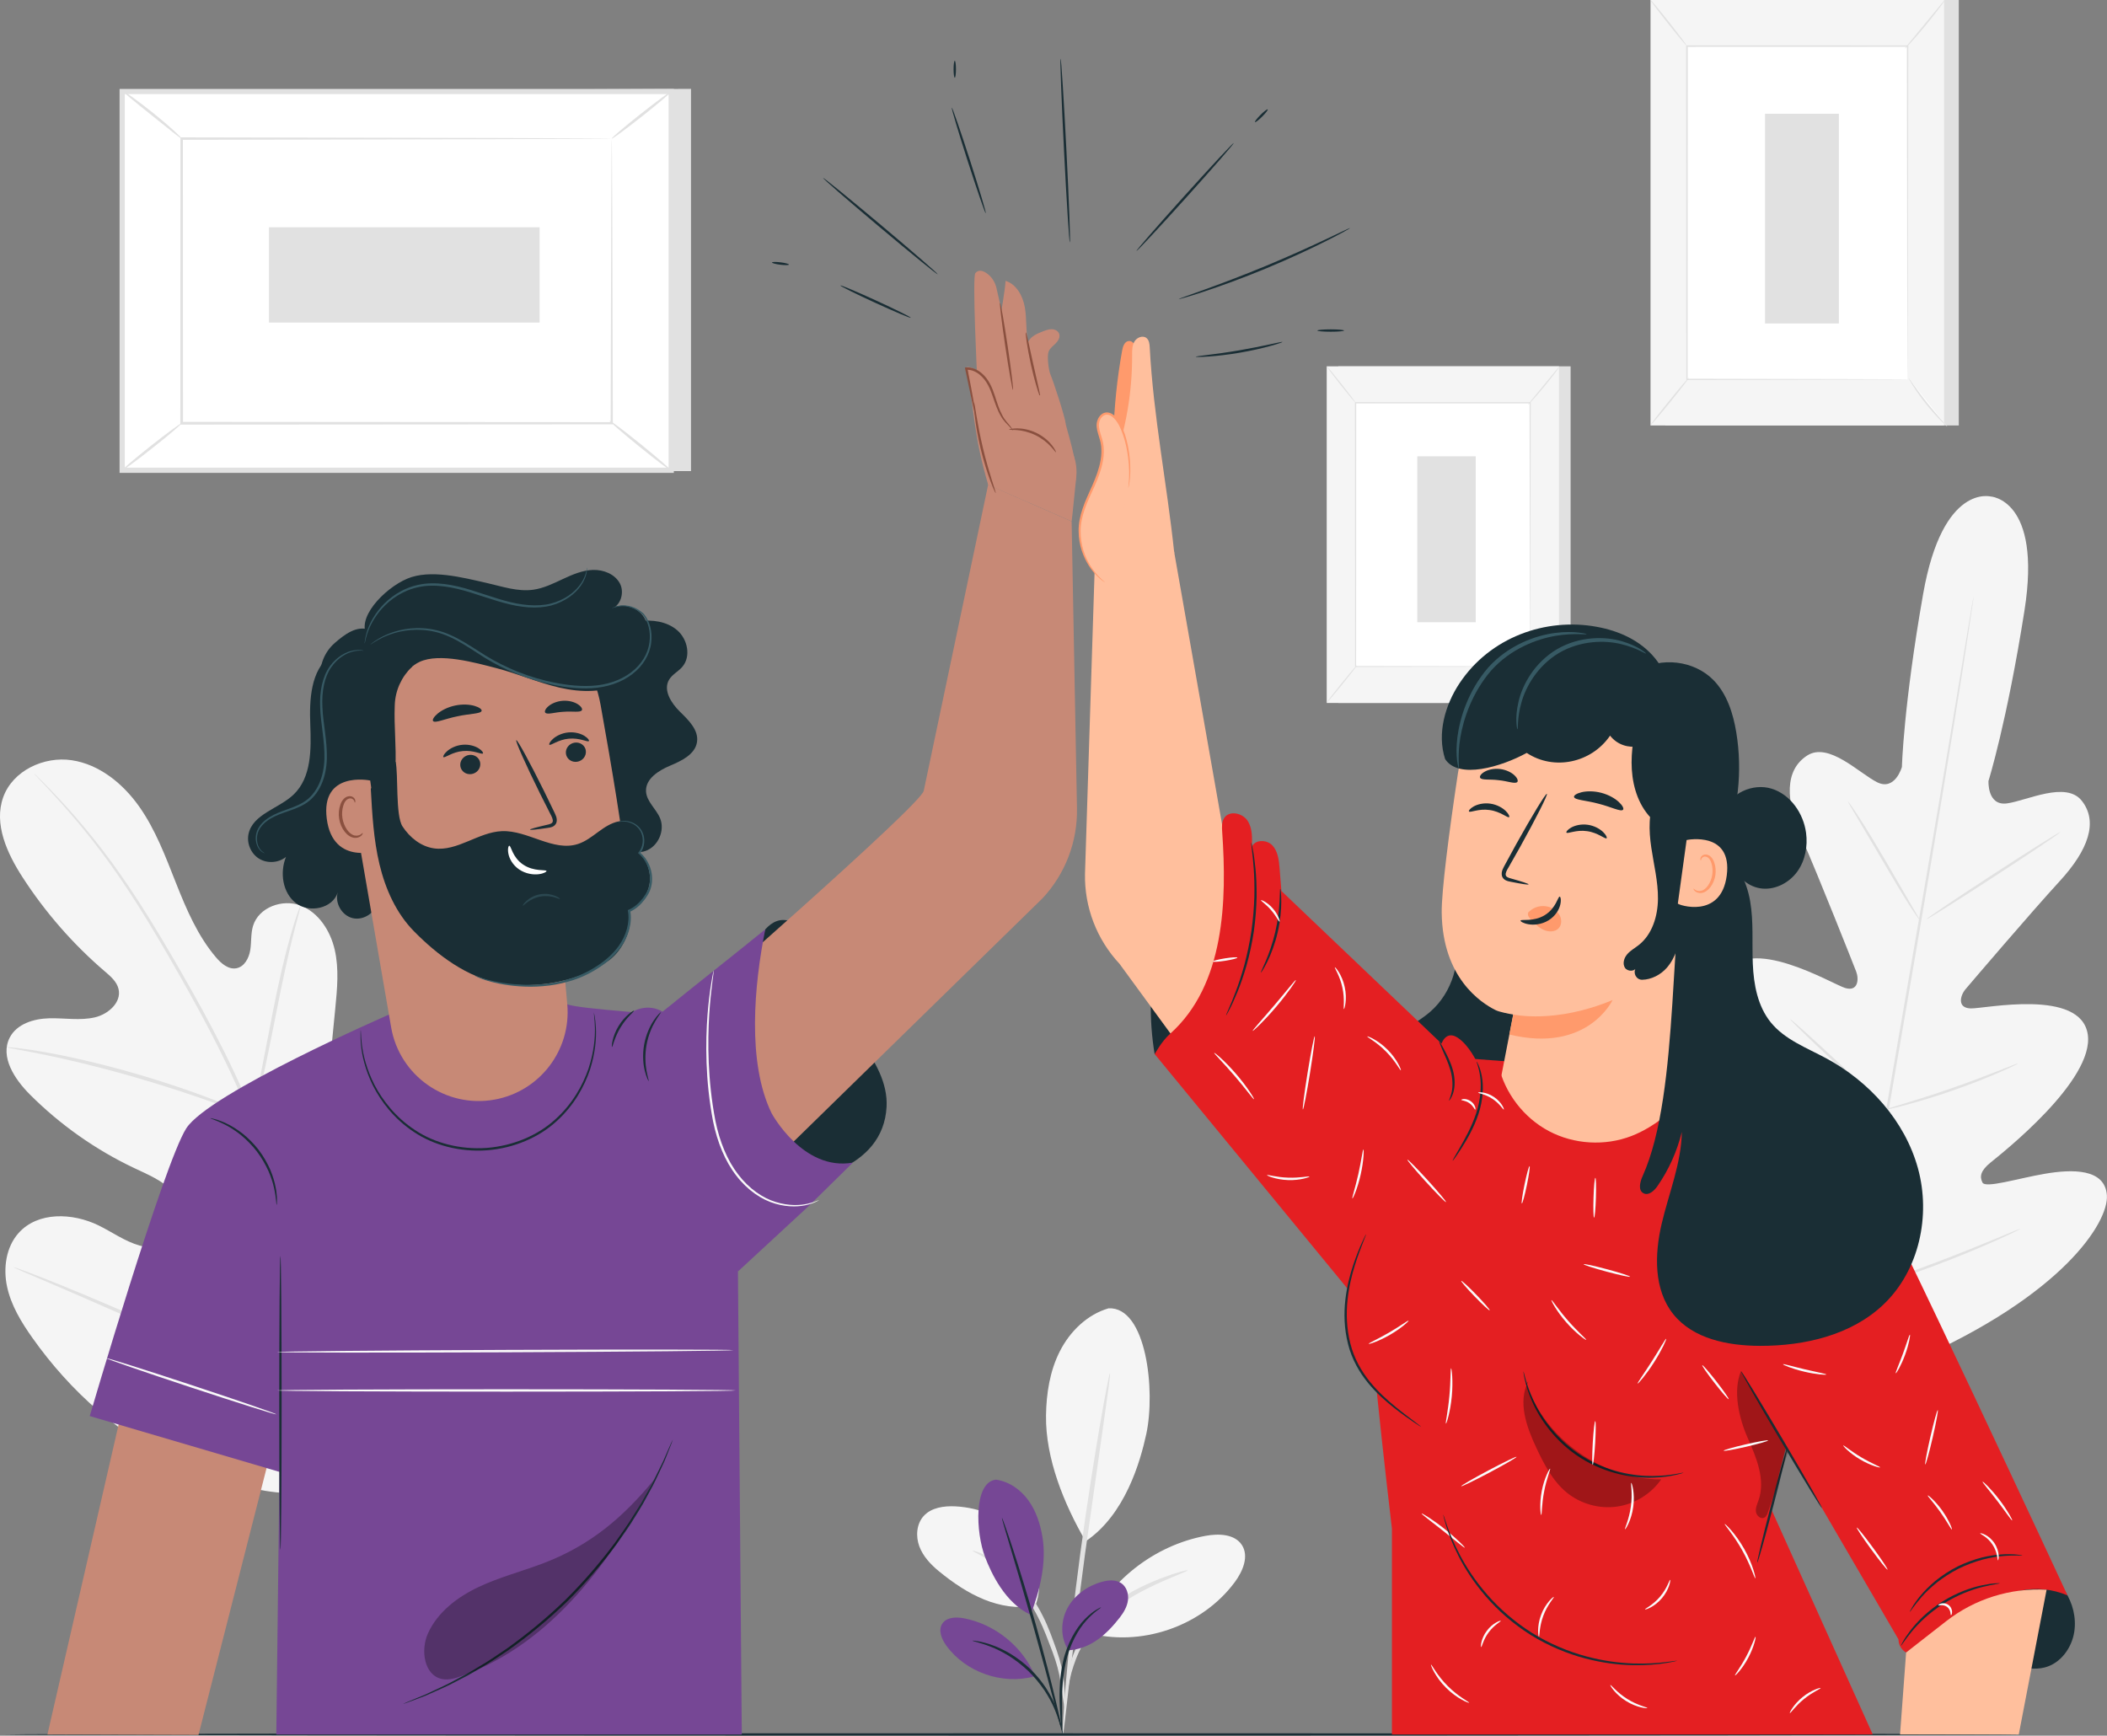 <?xml version="1.0" encoding="UTF-8"?>
<svg id="Character" xmlns="http://www.w3.org/2000/svg" viewBox="0 0 881.16 725.94">
  <rect x="0" y="0" width="881.16" height="725.94" fill="#808080" stroke="none"/>
  <defs>
    <style>
      .cls-1 {
        fill: #e41f22;
      }

      .cls-1, .cls-2, .cls-3, .cls-4, .cls-5, .cls-6, .cls-7, .cls-8, .cls-9, .cls-10, .cls-11, .cls-12, .cls-13 {
        stroke-width: 0px;
      }

      .cls-14 {
        opacity: .6;
      }

      .cls-2 {
        fill: #764795;
      }

      .cls-3 {
        fill: #375a64;
      }

      .cls-4 {
        fill: #e1e1e1;
      }

      .cls-5 {
        fill: #c78976;
      }

      .cls-7 {
        fill: #8a503f;
      }

      .cls-8 {
        fill: #f5f5f5;
      }

      .cls-9 {
        fill: #1a2e35;
      }

      .cls-10 {
        fill: #fff;
      }

      .cls-15 {
        opacity: .3;
      }

      .cls-11 {
        fill: #fafafa;
      }

      .cls-12 {
        fill: #ff9a6c;
      }

      .cls-13 {
        fill: #ffbf9d;
      }
    </style>
  </defs>
  <g>
    <rect class="cls-4" x="559.7" y="153.21" width="97.14" height="140.8"/>
    <rect class="cls-8" x="554.84" y="153.21" width="97.14" height="140.8"/>
    <g>
      <rect class="cls-10" x="566.91" y="168.45" width="73" height="110.3"/>
      <path class="cls-4" d="m639.91,278.76s0-.19-.01-.54c0-.36,0-.88-.01-1.56,0-1.39-.02-3.42-.03-6.05-.02-5.29-.04-12.99-.07-22.72-.03-19.45-.07-46.99-.12-79.43l.24.24c-22.3,0-47.02.01-72.99.02h0l.26-.26c-.02,41.61-.04,79.97-.05,110.3l-.21-.21c22.23.05,40.45.08,53.14.11,6.34.02,11.3.04,14.68.05,1.68.01,2.97.02,3.85.02.87,0,1.33.02,1.33.02,0,0-.43.02-1.29.02-.87,0-2.15.01-3.81.02-3.37.01-8.31.03-14.63.05-12.71.03-30.98.06-53.27.11h-.21s0-.21,0-.21c-.01-30.33-.03-68.69-.05-110.3v-.26s.26,0,.26,0h0c25.98,0,50.69.02,72.99.02h.24s0,.24,0,.24c-.05,32.5-.09,60.1-.12,79.58-.03,9.71-.05,17.39-.07,22.67-.01,2.61-.02,4.63-.03,6,0,.67-.01,1.18-.01,1.54,0,.34-.01.51-.01.51Z"/>
    </g>
    <path class="cls-4" d="m652.25,153.21c.06.04-.6,1.01-1.73,2.52-1.13,1.51-2.73,3.56-4.56,5.78-1.83,2.22-3.54,4.19-4.8,5.58-1.27,1.4-2.08,2.23-2.14,2.18-.06-.05.66-.97,1.85-2.42,1.3-1.58,2.9-3.52,4.68-5.67,1.77-2.15,3.37-4.1,4.67-5.68,1.2-1.45,1.97-2.33,2.02-2.28Z"/>
    <g>
      <path class="cls-10" d="m640.28,278.4c3.63,5.77,7.91,11.12,12.73,15.92"/>
      <path class="cls-4" d="m653.01,294.32s-.91-.7-2.22-2.02c-1.31-1.31-3.04-3.21-4.8-5.42-1.77-2.21-3.23-4.32-4.23-5.88-1-1.56-1.54-2.57-1.48-2.61.07-.04.72.9,1.79,2.4,1.07,1.5,2.58,3.56,4.33,5.76,1.76,2.2,3.43,4.12,4.66,5.49,1.23,1.38,2,2.22,1.95,2.28Z"/>
    </g>
    <g>
      <path class="cls-10" d="m554.82,293.89c4.24-5.23,8.48-10.47,12.72-15.7"/>
      <path class="cls-4" d="m567.55,278.19c.11.09-2.64,3.68-6.16,8.02-3.51,4.34-6.45,7.78-6.57,7.68-.11-.09,2.64-3.68,6.16-8.02,3.51-4.33,6.45-7.77,6.57-7.68Z"/>
    </g>
    <path class="cls-4" d="m554.84,153.21c.11-.09,2.88,3.22,6.18,7.38,3.3,4.17,5.88,7.62,5.76,7.71s-2.88-3.21-6.18-7.38c-3.3-4.17-5.88-7.62-5.76-7.71Z"/>
    <rect class="cls-4" x="592.72" y="190.85" width="24.44" height="69.4"/>
  </g>
  <g>
    <path class="cls-8" d="m463.61,547.2c-8.91,2.59-16.11,9.6-20.33,17.87-4.22,8.26-5.7,17.69-5.83,26.96-.25,17.95,7.54,37.09,16.57,52.6,16.55-11.11,22.87-33.36,25.36-44.84,3.94-18.16.04-53.36-15.77-52.59"/>
    <path class="cls-8" d="m432.99,671.63c3.66-9.7.89-21.2-5.92-29.01-6.81-7.82-17.16-12.07-27.51-12.59-4.79-.24-10.08.49-13.29,4.05-3,3.33-3.36,8.45-1.81,12.65,1.56,4.2,4.75,7.6,8.21,10.44,11.88,9.74,25.16,16.99,40.32,14.46"/>
    <path class="cls-4" d="m445.42,714.8c.24-.03.19-4.54-.54-11.86-.37-3.66-1.33-8.05-2.95-12.63-1.64-4.56-3.35-9.61-5.94-14.67-5.06-10.13-12.31-17.82-18.44-21.97-3.06-2.11-5.78-3.39-7.68-4.19-1.94-.72-3.03-1.02-3.08-.9-.15.33,4.16,1.89,9.92,6.24,5.74,4.32,12.55,11.87,17.48,21.73,2.5,4.87,4.26,9.9,5.99,14.38,1.7,4.49,2.75,8.62,3.29,12.21,1.08,7.18,1.63,11.7,1.95,11.66Z"/>
    <path class="cls-4" d="m464.22,574.27c-.14-.02-.61,2.06-1.35,5.85-.74,3.79-1.73,9.28-2.9,16.09-2.33,13.6-5.34,32.43-8.16,53.31-2.81,20.88-4.83,39.86-6,53.61-.58,6.88-.99,12.45-1.2,16.3-.21,3.86-.26,5.99-.13,6,.14.01.45-2.1.91-5.93.47-4.19,1.09-9.65,1.83-16.23,1.53-13.71,3.76-32.62,6.57-53.48,2.93-20.66,5.59-39.35,7.57-53.35.92-6.56,1.68-12,2.27-16.18.5-3.83.71-5.95.57-5.98Z"/>
    <path class="cls-8" d="m454.61,681.29c8.94-19.94,28.07-34.97,49.56-38.93,5.47-1.01,12.21-.81,15.22,3.87,3.01,4.69.36,10.93-2.94,15.41-13.77,18.66-39.56,27.48-61.87,21.16"/>
    <path class="cls-4" d="m496.59,656.78c-.04-.13-1.14.11-3.09.66-1.96.53-4.73,1.47-8.14,2.74-6.69,2.67-16.12,6.78-24.44,14.41-4.13,3.8-7.4,8.14-9.73,12.41-2.35,4.28-3.6,8.52-4.44,12.07-.72,3.58-1.09,6.52-1.08,8.56-.06,2.03-.03,3.15.11,3.16.4.03.56-4.47,2.36-11.38,1-3.41,2.33-7.46,4.68-11.51,2.33-4.05,5.49-8.16,9.47-11.82,8-7.35,17.13-11.6,23.62-14.57,6.59-2.87,10.79-4.41,10.68-4.72Z"/>
  </g>
  <g>
    <path class="cls-8" d="m832.79,207.72s-20.3-5.99-28.52,40.7c-8.21,46.69-8.88,72.37-8.88,72.37,0,0-2.85,10.13-10.36,6.38-7.51-3.75-20.28-17-29.29-11.15-9.35,6.07-9.22,18.54-2.12,34.74,7.1,16.21,21.36,52.28,22.63,55.55,1.25,3.21.85,8.62-4.67,6.89-5.52-1.74-40.73-22.93-49.79-5.62-9.06,17.31,18.14,59.21,21.03,63.84,2.89,4.64,2.56,7.1.54,9.08-2.02,1.98-13.18-6.26-23.44-11.87-10.26-5.62-23.14-10.33-27.53.09-4.39,10.42,3.95,45.56,53.88,91.48l24.53,19.76,29.69-10.93c62.12-27.26,81.39-57.8,80.62-69.08-.77-11.28-14.49-11-26.02-9.01-11.53,1.99-24.76,6.17-26.02,3.64s-.78-4.96,3.46-8.41c4.23-3.45,43.54-34.27,40.58-53.58-2.96-19.31-43.14-10.67-48.93-10.82-5.79-.15-4.41-5.4-2.19-8.03,2.27-2.68,27.44-32.19,39.41-45.22,11.97-13.03,16.13-24.79,9.25-33.56-6.63-8.46-23.01-.06-31.32,1.06-8.32,1.12-7.73-9.39-7.73-9.39,0,0,7.69-24.51,15.06-71.34,7.36-46.83-14.33-47.66-14.33-47.66"/>
    <path class="cls-4" d="m825.36,249.53s-.02.34-.1.99c-.1.7-.23,1.65-.4,2.89-.38,2.58-.94,6.31-1.65,11.09-1.44,9.63-3.63,23.55-6.41,40.73-5.53,34.38-13.58,81.8-22.65,134.14-9.07,52.36-17.23,99.76-22.96,134.1-2.84,17.14-5.14,31.02-6.74,40.67-.8,4.76-1.42,8.48-1.85,11.06-.22,1.23-.38,2.18-.51,2.87-.12.65-.21.97-.21.97,0,0,.02-.34.1-.99.1-.7.23-1.65.4-2.89.38-2.58.94-6.31,1.65-11.09,1.44-9.63,3.63-23.55,6.41-40.73,5.53-34.38,13.58-81.8,22.65-134.16,9.06-52.34,17.23-99.74,22.95-134.08,2.84-17.14,5.14-31.02,6.74-40.68.79-4.76,1.41-8.48,1.85-11.06.22-1.23.38-2.18.51-2.87.12-.65.21-.97.21-.97Z"/>
    <path class="cls-4" d="m772.87,335.28c.06-.04.56.6,1.4,1.8.85,1.19,2.02,2.96,3.45,5.15,2.85,4.39,6.62,10.57,10.65,17.45,3.94,6.79,7.5,12.93,10.25,17.68,1.23,2.1,2.27,3.88,3.13,5.34.74,1.26,1.13,1.97,1.06,2.02-.06.04-.56-.6-1.41-1.79-.85-1.2-2.02-2.96-3.42-5.17-2.8-4.42-6.49-10.64-10.53-17.53-3.98-6.76-7.59-12.87-10.37-17.6-1.24-2.09-2.29-3.87-3.16-5.33-.73-1.27-1.11-1.98-1.05-2.02Z"/>
    <path class="cls-4" d="m805.74,384.41c-.16-.25,12.21-8.59,27.64-18.63,15.43-10.05,28.06-17.99,28.22-17.74.16.25-12.21,8.59-27.64,18.63-15.42,10.04-28.06,17.98-28.22,17.74Z"/>
    <path class="cls-4" d="m788.19,464.18c-.02-.07.76-.35,2.19-.8,1.65-.5,3.67-1.12,6.05-1.84,5.1-1.56,12.14-3.74,19.82-6.42,7.69-2.67,14.57-5.32,19.53-7.27,2.32-.91,4.28-1.68,5.89-2.31,1.39-.54,2.18-.8,2.21-.73.03.07-.7.46-2.04,1.11-1.35.65-3.31,1.56-5.76,2.62-4.9,2.14-11.75,4.91-19.47,7.58-7.7,2.69-14.8,4.76-19.97,6.14-2.59.68-4.68,1.2-6.15,1.52-1.46.32-2.28.47-2.29.4Z"/>
    <path class="cls-4" d="m748.68,426.29c.05-.05.66.42,1.71,1.31,1.05.9,2.55,2.22,4.38,3.87,3.67,3.3,8.69,7.91,14.19,13.05,5.5,5.14,10.44,9.84,13.98,13.28,1.77,1.72,3.19,3.12,4.15,4.11.96.99,1.47,1.56,1.42,1.61-.05.05-.66-.42-1.71-1.31-1.05-.9-2.55-2.22-4.38-3.87-3.67-3.3-8.69-7.91-14.19-13.05-5.5-5.14-10.44-9.84-13.98-13.28-1.77-1.72-3.19-3.12-4.15-4.11-.96-.99-1.47-1.56-1.42-1.61Z"/>
    <path class="cls-4" d="m724.24,494.74c.05-.05.82.55,2.16,1.7,1.49,1.3,3.38,2.96,5.64,4.94,4.73,4.2,11.21,10.06,18.32,16.58,7.11,6.52,13.51,12.47,18.11,16.82,2.16,2.08,3.98,3.82,5.41,5.19,1.26,1.24,1.93,1.95,1.88,2.01-.05.05-.82-.55-2.16-1.7-1.49-1.3-3.38-2.96-5.63-4.94-4.73-4.2-11.21-10.06-18.32-16.59-7.11-6.52-13.51-12.47-18.11-16.81-2.16-2.08-3.98-3.82-5.41-5.19-1.26-1.24-1.93-1.95-1.88-2.01Z"/>
    <path class="cls-4" d="m774.85,540.49c-.02-.07.96-.45,2.74-1.08,1.98-.68,4.53-1.56,7.58-2.61,6.4-2.21,15.23-5.28,24.89-8.95,9.66-3.65,18.32-7.19,24.57-9.78,2.99-1.23,5.47-2.26,7.41-3.07,1.75-.72,2.74-1.08,2.77-1.01.03.07-.9.56-2.6,1.39-1.7.83-4.19,2-7.28,3.38-6.18,2.78-14.82,6.43-24.5,10.09-9.67,3.67-18.56,6.64-25.03,8.67-3.24,1.01-5.87,1.79-7.69,2.29-1.83.51-2.85.75-2.87.68Z"/>
  </g>
  <g>
    <path class="cls-8" d="m151.47,621.42c44.72-25.51,59.24-79.14,62.07-128.28.47-8.2,2.16-16.74-1.07-24.27-3.23-7.53-11.86-13.27-19.5-10.49-6.34,2.3-9.63,9.12-13.56,14.65-5.23,7.36-12.56,13.17-20.86,16.56-5.45,2.22-12.05,3.29-16.93-.02-6.7-4.54-6.64-14.36-5.84-22.49,1.48-15.15,2.97-30.3,4.45-45.45.8-8.13,1.58-16.43-.24-24.38-1.82-7.95-6.75-15.63-14.29-18.51-7.54-2.88-17.52.71-19.88,8.52-.98,3.25-.62,6.75-1.16,10.11-.54,3.36-2.45,6.95-5.74,7.59-3.33.66-6.38-1.95-8.59-4.55-7.64-8.98-12.37-20.08-16.73-31.09-4.36-11.01-8.54-22.25-15.34-31.91-6.8-9.65-16.68-17.72-28.27-19.45-11.59-1.73-24.66,4.33-28.65,15.49-4,11.2,1.62,23.44,8.05,33.39,9.54,14.76,21.2,28.11,34.5,39.49,2.4,2.05,5,4.28,5.7,7.38,1.27,5.58-4.36,10.5-9.88,11.79-6.25,1.46-12.77.23-19.18.4-6.41.17-13.54,2.33-16.48,8.11-4.09,8.01,2.06,17.36,8.38,23.69,12.65,12.68,27.47,23.14,43.59,30.79,5.78,2.74,11.9,5.24,16.34,9.88,4.44,4.65,6.68,12.22,3.24,17.68-3.44,5.47-11.09,6.62-17.25,4.88-6.16-1.73-11.46-5.65-17.22-8.45-10.79-5.24-25.29-5.79-33.34,3.21-5.29,5.92-6.51,14.72-4.82,22.51,1.68,7.79,5.91,14.75,10.49,21.23,15.99,22.66,37.37,41.68,62.48,53.05,25.1,11.37,48.9,16,75.53,8.94"/>
    <path class="cls-4" d="m148.78,657.8c0-19.57-2.15-42.88-7.15-68.25-4.95-25.38-12.67-52.76-21.74-81.11-2.29-7.08-4.56-14.07-6.79-20.97-2.24-6.88-4.47-13.7-7.06-20.23-5.12-13.1-11.05-25.3-17.03-36.71-5.98-11.41-12.07-22.03-17.84-31.91-5.79-9.87-11.36-18.97-16.8-27.05-10.82-16.2-21.07-28.22-28.44-36.17-3.68-3.99-6.64-7-8.67-9.01-.98-.96-1.75-1.71-2.32-2.27-.53-.5-.81-.75-.83-.74-.02.02.22.3.72.85.55.59,1.29,1.38,2.22,2.37,1.96,2.08,4.84,5.14,8.45,9.19,7.23,8.07,17.32,20.15,27.99,36.38,5.36,8.09,10.87,17.2,16.6,27.09,5.72,9.9,11.76,20.52,17.7,31.92,5.93,11.4,11.81,23.57,16.88,36.6,2.57,6.5,4.76,13.27,7.01,20.16,2.23,6.89,4.49,13.88,6.78,20.96,9.06,28.33,16.81,55.63,21.81,80.92,5.05,25.28,7.31,48.48,7.44,67.98"/>
    <path class="cls-4" d="m105.62,467.14c.1.03.49-1.19,1.11-3.4.63-2.21,1.44-5.43,2.39-9.43,1.89-7.99,4.13-19.12,6.55-31.4,2.42-12.28,4.81-23.35,6.82-31.29.99-3.97,1.83-7.18,2.44-9.39.59-2.21.88-3.46.78-3.49-.1-.03-.57,1.15-1.33,3.31-.78,2.16-1.78,5.34-2.9,9.29-2.28,7.9-4.84,18.97-7.26,31.27-2.36,12.12-4.49,23.09-6.11,31.46-.76,3.78-1.4,6.97-1.92,9.52-.44,2.25-.65,3.51-.54,3.53Z"/>
    <path class="cls-4" d="m2.85,438.02c-.01.1,1.46.41,4.13.88,2.66.48,6.52,1.17,11.25,2.16,9.48,1.91,22.49,5.01,36.69,9.06,14.2,4.07,26.89,8.31,35.98,11.63,4.56,1.63,8.21,3.05,10.74,4.02,2.53.98,3.95,1.47,3.99,1.38.04-.1-1.3-.78-3.76-1.92-2.47-1.13-6.07-2.71-10.59-4.48-9.02-3.59-21.7-8-35.94-12.09-14.24-4.06-27.34-7-36.9-8.65-4.78-.86-8.67-1.38-11.36-1.69-2.7-.29-4.19-.4-4.21-.3Z"/>
    <path class="cls-4" d="m140.52,587.51s.33-.39.83-1.21c.58-.98,1.28-2.17,2.13-3.62,1.84-3.15,4.38-7.78,7.45-13.54,6.14-11.52,14.13-27.69,22.7-45.66,8.57-17.98,16.4-34.2,22.29-45.83,2.88-5.65,5.26-10.3,7.02-13.75.76-1.5,1.38-2.74,1.89-3.75.42-.86.61-1.33.57-1.36-.05-.02-.33.39-.83,1.21-.58.98-1.28,2.17-2.13,3.62-1.84,3.15-4.38,7.78-7.45,13.54-6.14,11.52-14.13,27.69-22.7,45.67-8.57,17.97-16.39,34.2-22.29,45.83-2.89,5.65-5.26,10.3-7.02,13.75-.76,1.5-1.38,2.74-1.89,3.75-.42.87-.62,1.33-.57,1.36Z"/>
    <path class="cls-4" d="m5.67,530s.44.29,1.33.69c1.05.46,2.35,1.03,3.91,1.72,3.62,1.55,8.5,3.64,14.44,6.18,12.19,5.23,28.94,12.64,47.44,20.85,18.51,8.22,35.35,15.48,47.65,20.46,6.15,2.49,11.15,4.45,14.63,5.74,1.61.58,2.94,1.06,4.02,1.46.92.32,1.42.46,1.44.41.02-.05-.44-.29-1.33-.7-1.05-.46-2.34-1.03-3.91-1.72-3.62-1.55-8.5-3.64-14.44-6.19-12.19-5.22-28.95-12.64-47.45-20.85-18.5-8.22-35.34-15.48-47.64-20.45-6.15-2.49-11.15-4.45-14.63-5.74-1.61-.58-2.93-1.07-4.02-1.46-.92-.32-1.42-.46-1.44-.41Z"/>
  </g>
  <g>
    <polygon class="cls-4" points="288.98 37.16 288.98 197.02 59.37 197.02 51.1 38.28 288.98 37.16"/>
    <g>
      <rect class="cls-10" x="86.7" y="2.68" width="158.41" height="229.61" transform="translate(48.42 283.38) rotate(-90)"/>
      <path class="cls-4" d="m281.8,197.78H50.01V37.19h231.79v160.59Zm-229.61-2.18h227.43V39.36H52.19v156.23Z"/>
    </g>
    <g>
      <rect class="cls-10" x="75.97" y="57.96" width="179.87" height="119.05"/>
      <path class="cls-4" d="m255.84,57.96s-.31.02-.89.03c-.61,0-1.46.02-2.56.03-2.28.01-5.59.04-9.88.06-8.64.03-21.2.08-37.07.14-31.72.06-76.62.15-129.48.26l.52-.52c.01,36.37.03,76.67.05,119.03h0s-.57-.55-.57-.55c67.85.04,130.41.08,179.87.12l-.45.45c.1-36.23.18-65.93.24-86.62.05-10.34.09-18.42.12-23.95.02-2.74.04-4.84.05-6.29.02-1.43.05-2.18.05-2.18,0,0,.03.69.05,2.09.01,1.44.03,3.51.05,6.21.03,5.51.07,13.56.12,23.85.06,20.75.14,50.55.24,86.9v.45s-.45,0-.45,0c-49.46.03-112.02.07-179.87.12h-.57s0-.57,0-.57h0c.02-42.37.03-82.68.05-119.05v-.52s.52,0,.52,0c53,.1,98.02.19,129.83.26,15.81.06,28.34.11,36.95.14,4.25.03,7.52.05,9.77.06,1.08.01,1.9.02,2.5.03.56.01.83.03.83.03Z"/>
    </g>
    <path class="cls-4" d="m51.1,37.83c.1-.12,1.6.86,3.95,2.56,2.35,1.7,5.55,4.1,9,6.87,3.45,2.77,6.49,5.38,8.63,7.34,2.14,1.96,3.39,3.25,3.29,3.37-.21.24-5.73-4.31-12.63-9.82-6.9-5.5-12.44-10.05-12.24-10.31Z"/>
    <path class="cls-4" d="m280.71,38.28c.19.25-5.22,4.85-12.08,10.28-6.87,5.44-12.59,9.64-12.79,9.4-.19-.25,5.21-4.85,12.08-10.29,6.87-5.43,12.59-9.64,12.79-9.4Z"/>
    <g>
      <path class="cls-10" d="m280.53,196.71c-8.53-6.92-17.07-13.83-25.6-20.75"/>
      <path class="cls-4" d="m254.93,175.96c.2-.24,6.09,4.2,13.16,9.93,7.07,5.73,12.64,10.57,12.44,10.82-.2.24-6.09-4.2-13.16-9.93-7.07-5.73-12.64-10.57-12.44-10.81Z"/>
    </g>
    <path class="cls-4" d="m51.1,196.69c-.19-.25,5.16-4.8,11.95-10.18,6.8-5.38,12.47-9.53,12.66-9.29s-5.16,4.8-11.96,10.18c-6.8,5.38-12.46,9.53-12.66,9.29Z"/>
    <rect class="cls-4" x="149.15" y="58.39" width="39.86" height="113.18" transform="translate(54.1 284.06) rotate(-90)"/>
  </g>
  <g>
    <rect class="cls-4" x="696.41" y="0" width="122.77" height="177.95"/>
    <rect class="cls-8" x="690.26" y="0" width="122.77" height="177.95"/>
    <g>
      <rect class="cls-10" x="705.52" y="19.28" width="92.26" height="139.4"/>
      <path class="cls-4" d="m797.78,158.68s-.01-.24-.02-.68c0-.46-.01-1.12-.02-1.98,0-1.75-.02-4.32-.04-7.65-.02-6.68-.05-16.42-.08-28.72-.04-24.58-.09-59.39-.15-100.38l.31.31c-28.19,0-59.42.02-92.25.03h-.01l.33-.33c-.03,52.59-.05,101.07-.07,139.4l-.27-.27c28.1.06,51.13.11,67.15.14,8.02.03,14.28.05,18.55.07,2.13.01,3.75.02,4.87.03,1.1,0,1.68.03,1.68.03,0,0-.54.02-1.63.03-1.11,0-2.72.02-4.82.03-4.26.02-10.5.04-18.49.07-16.07.03-39.15.08-67.32.14h-.27s0-.27,0-.27c-.02-38.33-.04-86.81-.07-139.4v-.33s.33,0,.33,0h.01c32.83,0,64.06.02,92.25.03h.31s0,.31,0,.31c-.06,41.07-.11,75.95-.15,100.58-.04,12.27-.06,21.98-.08,28.65-.02,3.3-.03,5.85-.04,7.58,0,.84-.01,1.49-.02,1.94,0,.43-.02.65-.02.65Z"/>
    </g>
    <path class="cls-4" d="m813.38,0c.07.06-.76,1.27-2.19,3.18-1.43,1.91-3.45,4.5-5.76,7.31-2.31,2.81-4.47,5.29-6.07,7.05s-2.63,2.82-2.7,2.76c-.07-.06.84-1.22,2.34-3.06,1.65-2,3.67-4.45,5.91-7.17,2.24-2.72,4.26-5.18,5.9-7.17,1.52-1.83,2.48-2.94,2.56-2.89Z"/>
    <g>
      <path class="cls-10" d="m798.25,158.23c4.58,7.29,9.99,14.05,16.09,20.12"/>
      <path class="cls-4" d="m814.34,178.35c-.06.06-1.16-.89-2.81-2.55-1.65-1.66-3.84-4.05-6.07-6.85-2.23-2.79-4.09-5.45-5.34-7.43-1.26-1.98-1.95-3.25-1.87-3.3.08-.05.91,1.13,2.26,3.03,1.35,1.9,3.26,4.5,5.47,7.28,2.22,2.78,4.34,5.2,5.89,6.94,1.55,1.74,2.53,2.81,2.46,2.88Z"/>
    </g>
    <g>
      <path class="cls-10" d="m690.25,177.81c5.36-6.61,10.72-13.23,16.08-19.84"/>
      <path class="cls-4" d="m706.33,157.97c.14.12-3.34,4.65-7.78,10.13-4.44,5.48-8.16,9.83-8.3,9.71-.14-.12,3.34-4.65,7.78-10.13,4.44-5.48,8.16-9.83,8.3-9.71Z"/>
    </g>
    <path class="cls-4" d="m690.26,0c.14-.11,3.64,4.06,7.8,9.33,4.17,5.27,7.43,9.63,7.28,9.75-.14.11-3.64-4.06-7.81-9.33-4.17-5.27-7.43-9.63-7.28-9.74Z"/>
    <rect class="cls-4" x="738.14" y="47.58" width="30.89" height="87.71"/>
  </g>
  <path class="cls-9" d="m845.06,725.43c0,.28-188.68.5-421.38.5s-421.42-.23-421.42-.5,188.64-.5,421.42-.5,421.38.23,421.38.5Z"/>
  <g>
    <path class="cls-9" d="m608.32,390.26c3.01,11.62-1,24.77-9.99,32.73-5.9,5.22-13.6,8.25-18.98,14.01-6.93,7.41-8.92,18.75-5.89,28.43,3.03,9.68,10.66,17.59,19.81,21.97,12.48,5.97,27.85,5.44,39.89-1.36,14.98-8.46,23.7-25.44,25.91-42.5,2.21-17.06-1.26-34.34-5.77-50.95"/>
    <g>
      <path class="cls-9" d="m797.15,691.15c15.5-2.54,30.03,2.2,45.37,5.59,4.13.92,8.46,1.71,12.56.67,6.65-1.69,11.38-8.16,12.4-14.95.89-5.87-.64-12.02-3.92-16.98-1.39-2.1-3.12-4.03-5.31-5.27-2.24-1.28-4.85-1.77-7.41-2.01-9.34-.9-18.83,1.18-27.32,5.15-8.49,3.98-16.03,9.8-22.66,16.43-3.24,3.25-2.27,7-3.71,11.36"/>
      <path class="cls-9" d="m482.91,441.07c-2.47-14.71-2.17-29.88.9-44.47,1.49-7.1,3.68-14.18,7.66-20.25,1.45-2.21,3.23-4.36,5.68-5.33,3.39-1.35,7.42-.1,10.09,2.38,3.49,3.24,4.93,8.24,4.79,13.01-.15,4.76-1.71,9.36-3.45,13.8-6,15.31-15.44,28.01-25.67,40.87"/>
      <path class="cls-1" d="m783.19,497.05c3.53,2.5,81.46,170.23,81.46,170.23h0c-6.25-2.69-13.19-3.37-19.85-1.96l-4.22,1.13c-7.56,2.02-14.74,5.29-21.22,9.68l-22.21,15.02h0c-1.79-1.02-2.97-2.84-3.16-4.89l-.06-.64-60.37-103.62,49.64-84.94Z"/>
      <path class="cls-13" d="m490.91,230.11l20.76,118.02c6.69,15.88,84.62,112.12,84.62,112.12l-25.78,82.79-102.34-139.95c-9.5-10.17-14.67-23.63-14.42-37.55l4-126.09,33.16-9.34Z"/>
      <path class="cls-1" d="m601.41,441.75l53.44,4.04,46.61,7.23s81.73,21.48,81.73,30.43c0,2.98-22.33,74.05-34.77,116.63-5.37,18.38-7.52,31.45-7.52,31.45l42.29,93.91h-201.08v-86.11s-13.5-112.97-11.17-128.4c2.33-15.43,30.48-69.17,30.48-69.17Z"/>
      <path class="cls-12" d="m465.62,182.43c.31-12.02,1.53-24.01,3.67-35.85.3-1.68.99-3.72,2.68-3.94,2.09-.27,3.15,2.41,3.43,4.5,1.85,14.24,1.26,28.79-1.76,42.82"/>
      <path class="cls-1" d="m489.39,432.33c22.93-20.5,23.71-56,21.75-84.25-.14-2.08-.3-4.36.9-6.07,2.18-3.13,7.51-1.97,9.65,1.19,2.13,3.16,2.01,7.27,1.82,11.08,1.17-3.23,6.22-3.21,8.58-.72,2.36,2.49,2.76,6.2,3.04,9.63.25,3.15.51,6.31.76,9.46l66.98,63.84s1.84-5.73,6.76-2.46c4.92,3.27,8.1,10.41,8.1,10.41l-47.21,103.04-87.61-106.59s2.75-5.23,6.48-8.57Z"/>
      <path class="cls-1" d="m580.3,503.62c-6.78,9.05-12.44,19.08-15.37,30s-3.02,22.78,1,33.35c5.67,14.89,19.74,26.25,35.49,28.66"/>
      <path class="cls-13" d="m797.15,691.15l-2.54,34.28h49.65l11.64-60.54h0c-15.12-.84-30.04,3.83-41.98,13.16l-16.78,13.1Z"/>
      <path class="cls-9" d="m512.72,424.74c-.06-.03.33-1,1.09-2.72.78-1.71,1.82-4.22,3-7.36,1.2-3.13,2.44-6.93,3.62-11.2,1.13-4.28,2.17-9.05,2.93-14.11.72-5.06,1.08-9.93,1.22-14.36.09-4.43-.01-8.43-.27-11.77-.24-3.34-.52-6.05-.77-7.91-.24-1.86-.34-2.9-.27-2.92.07-.01.3,1,.66,2.86.38,1.85.77,4.55,1.1,7.91.35,3.36.52,7.38.49,11.85-.09,4.47-.43,9.38-1.15,14.48-.76,5.1-1.84,9.9-3.03,14.21-1.24,4.29-2.55,8.1-3.85,11.22-1.28,3.12-2.42,5.61-3.31,7.27-.87,1.67-1.38,2.58-1.44,2.55Z"/>
      <path class="cls-9" d="m527.32,406.77c-.14-.08.79-1.89,2.07-4.92,1.28-3.02,2.83-7.28,3.96-12.15,1.12-4.87,1.6-9.38,1.77-12.66.18-3.28.14-5.32.3-5.32.12,0,.41,2.03.42,5.35,0,3.31-.36,7.92-1.5,12.86-1.15,4.94-2.83,9.24-4.29,12.22-1.46,2.98-2.62,4.68-2.72,4.62Z"/>
      <path class="cls-9" d="m605.99,460.33c-.15-.09.65-1.35,1.12-3.63.5-2.26.47-5.54-.5-8.97-.98-3.43-2.43-6.38-3.37-8.57-.96-2.18-1.47-3.57-1.34-3.63.13-.06.85,1.22,1.98,3.32,1.1,2.1,2.68,5.04,3.7,8.61,1.01,3.58.93,7.07.22,9.41-.68,2.37-1.74,3.53-1.82,3.46Z"/>
      <path class="cls-9" d="m594.34,596.77s-.31-.13-.84-.47c-.62-.41-1.38-.91-2.3-1.51-1.97-1.34-4.82-3.31-8.18-5.95-3.35-2.65-7.25-6-10.87-10.4-3.6-4.38-6.84-9.95-8.41-16.37-1.62-6.4-1.75-12.76-1.11-18.39.63-5.65,1.97-10.61,3.31-14.68,1.36-4.06,2.71-7.25,3.69-9.43.5-1.09.89-1.93,1.18-2.49.28-.56.45-.85.48-.83.07.03-.43,1.26-1.3,3.47-.86,2.22-2.12,5.43-3.38,9.49-1.25,4.06-2.5,8.98-3.07,14.56-.58,5.56-.42,11.8,1.16,18.05,1.54,6.27,4.66,11.69,8.16,16.03,3.52,4.35,7.33,7.73,10.6,10.43,3.29,2.7,6.06,4.75,7.96,6.19.87.67,1.59,1.22,2.18,1.67.49.39.74.61.72.64Z"/>
      <path class="cls-9" d="m704.07,615.93s-.28.14-.85.31c-.57.15-1.41.44-2.52.65-2.2.51-5.45,1.02-9.49,1.14-8.03.3-19.58-1.56-30.14-8.22-10.55-6.68-17.18-16.33-20.35-23.71-1.63-3.71-2.56-6.86-3.04-9.07-.28-1.09-.38-1.97-.49-2.55-.09-.59-.12-.9-.09-.9.08-.02.36,1.2.96,3.36.59,2.16,1.62,5.25,3.31,8.87,3.3,7.21,9.9,16.61,20.24,23.16,10.35,6.53,21.66,8.47,29.59,8.36,4-.03,7.22-.42,9.43-.81,2.21-.38,3.42-.66,3.44-.58Z"/>
      <path class="cls-9" d="m734.89,653.58c-.27-.07,2.29-10.78,5.72-23.91,3.43-13.14,6.43-23.73,6.7-23.66s-2.29,10.77-5.72,23.91c-3.43,13.13-6.43,23.73-6.7,23.66Z"/>
      <path class="cls-9" d="m762,630.84c-.24.14-8.03-12.59-17.39-28.43-9.37-15.85-16.76-28.8-16.52-28.95.24-.14,8.02,12.59,17.39,28.43,9.36,15.84,16.76,28.8,16.52,28.94Z"/>
      <path class="cls-9" d="m836.27,662.21c.02.19-2.82.43-7.24,1.54-2.21.54-4.79,1.39-7.58,2.51-2.77,1.17-5.73,2.64-8.67,4.48-2.92,1.87-5.53,3.92-7.77,5.91-2.21,2.04-4.08,4-5.52,5.77-2.9,3.51-4.34,5.97-4.5,5.87-.06-.04.26-.67.89-1.79.61-1.13,1.65-2.69,3.05-4.53,1.39-1.85,3.23-3.9,5.45-6.01,2.25-2.07,4.88-4.18,7.86-6.08,3-1.87,6.03-3.35,8.87-4.49,2.86-1.1,5.5-1.88,7.76-2.34,2.26-.48,4.11-.74,5.4-.81,1.29-.09,2-.11,2-.04Z"/>
      <path class="cls-9" d="m845.76,650.54c-.02.21-3.12-.17-8.09.26-2.48.19-5.41.7-8.6,1.51-3.17.88-6.58,2.1-9.98,3.78-3.38,1.72-6.4,3.72-9,5.74-2.56,2.06-4.72,4.11-6.35,5.98-3.31,3.73-4.87,6.43-5.05,6.32-.06-.04.31-.72,1.02-1.94.35-.62.8-1.35,1.41-2.15.6-.81,1.23-1.77,2.08-2.7,1.59-1.96,3.74-4.1,6.31-6.24,2.61-2.09,5.68-4.16,9.13-5.91,3.47-1.71,6.96-2.93,10.2-3.77,3.26-.78,6.25-1.22,8.78-1.32,1.26-.12,2.41-.05,3.41-.05,1,0,1.86.07,2.57.16,1.4.15,2.17.27,2.16.34Z"/>
      <g class="cls-15">
        <path class="cls-6" d="m639.18,577.7c-4.57,8.64-.76,19.18,3.41,28.02,3.23,6.85,6.83,13.82,12.71,18.6,5.78,4.7,13.55,6.85,20.92,5.81,7.37-1.04,14.24-5.27,18.5-11.38-24.61.1-48.39-16.72-56.49-39.96"/>
      </g>
      <g class="cls-15">
        <path class="cls-6" d="m728.09,573.47c-3.47,8.32-.85,19.69,2.8,27.93,3.65,8.24,7.51,17.44,4.58,25.97-.55,1.59-1.34,3.2-1.13,4.88.2,1.67,2.01,3.27,3.51,2.49.87-.45,1.25-1.46,1.56-2.39,2.76-8.29,5.52-16.57,8.27-24.86"/>
      </g>
      <path class="cls-11" d="m544.87,464.05c-.28-.04.61-6.95,1.98-15.41,1.37-8.47,2.7-15.3,2.98-15.26.27.04-.61,6.95-1.98,15.42-1.37,8.47-2.7,15.3-2.98,15.25Z"/>
      <path class="cls-11" d="m524.45,459.77c-.25.17-3.58-4.49-8.18-9.83-4.58-5.36-8.68-9.36-8.48-9.58.17-.2,4.61,3.51,9.24,8.92,4.65,5.39,7.64,10.35,7.42,10.49Z"/>
      <path class="cls-11" d="m541.96,409.88c.11.08-.71,1.42-2.19,3.48-1.47,2.06-3.61,4.84-6.11,7.79-2.51,2.95-4.9,5.51-6.7,7.29-1.8,1.79-2.99,2.82-3.08,2.72-.21-.2,4.04-4.79,9.02-10.67,4.99-5.86,8.83-10.79,9.07-10.62Z"/>
      <path class="cls-11" d="m535.13,385.5c-.28.11-1.38-2.35-3.52-4.81-2.12-2.48-4.4-3.92-4.25-4.18.1-.24,2.75.88,5.01,3.52,2.28,2.62,3.01,5.4,2.76,5.47Z"/>
      <path class="cls-11" d="m517.47,400.52c.04.28-2.21.86-5.03,1.31-2.83.45-5.15.59-5.19.31s2.21-.86,5.04-1.31c2.82-.45,5.15-.59,5.19-.31Z"/>
      <path class="cls-11" d="m562.03,422.04c-.31-.04.45-4.13-.64-9.01-1.03-4.89-3.41-8.3-3.15-8.47.16-.19,3.05,3.11,4.13,8.26,1.14,5.13-.12,9.33-.34,9.23Z"/>
      <path class="cls-11" d="m585.84,447.65c-.28.15-2.31-3.96-6.23-7.87-3.88-3.96-7.97-6.02-7.82-6.29.07-.24,4.5,1.48,8.54,5.58,4.07,4.07,5.75,8.51,5.52,8.58Z"/>
      <path class="cls-11" d="m547.63,492.09c.1.23-3.85,1.66-8.94,1.47-5.09-.16-8.93-1.85-8.82-2.08.09-.29,3.95.93,8.85,1.07,4.91.19,8.83-.76,8.91-.46Z"/>
      <path class="cls-11" d="m565.57,501.28c-.28-.1,1.23-4.57,2.49-10.22,1.28-5.65,1.83-10.33,2.12-10.31.26.01.16,4.79-1.14,10.53-1.28,5.74-3.24,10.1-3.48,10Z"/>
      <path class="cls-11" d="m604.74,502.78c-.21.19-3.99-3.63-8.46-8.54-4.47-4.9-7.92-9.03-7.71-9.22s3.99,3.63,8.46,8.54c4.46,4.9,7.92,9.03,7.71,9.22Z"/>
      <path class="cls-11" d="m623,548.04c-.2.19-3.03-2.41-6.31-5.81-3.29-3.4-5.79-6.32-5.59-6.51s3.03,2.41,6.32,5.81c3.29,3.4,5.79,6.32,5.59,6.51Z"/>
      <path class="cls-11" d="m589.08,552.36c.17.2-3.06,3.19-7.74,5.89-4.67,2.72-8.87,4.05-8.95,3.8-.11-.28,3.86-2,8.45-4.67,4.6-2.65,8.06-5.25,8.24-5.02Z"/>
      <path class="cls-11" d="m604.69,595.43c-.29-.07.87-5.16,1.45-11.54.61-6.38.41-11.59.71-11.61.25-.03.91,5.23.3,11.7-.59,6.48-2.21,11.52-2.45,11.45Z"/>
      <path class="cls-11" d="m663.39,560.41c-.15.21-4.3-2.69-8.38-7.37-4.1-4.67-6.42-9.17-6.19-9.29.26-.16,2.92,4.04,6.95,8.62,4,4.6,7.81,7.8,7.62,8.04Z"/>
      <path class="cls-11" d="m684.85,578.69c-.23-.18,2.7-4.21,5.99-9.38,3.3-5.16,5.72-9.52,5.98-9.39.24.11-1.79,4.72-5.13,9.93-3.32,5.22-6.64,9-6.84,8.83Z"/>
      <path class="cls-11" d="m681.7,533.97c-.07.27-4.48-.68-9.84-2.12-5.37-1.44-9.66-2.83-9.58-3.1.07-.27,4.48.68,9.84,2.12,5.36,1.44,9.65,2.83,9.58,3.09Z"/>
      <path class="cls-11" d="m666.07,612.66c-.28-.02-.26-4.13.03-9.18.3-5.06.76-9.14,1.04-9.12.28.02.26,4.13-.03,9.18-.3,5.05-.76,9.14-1.04,9.12Z"/>
      <path class="cls-11" d="m679.59,639.61c-.28-.13,1.75-4.15,2.45-9.55.76-5.39-.15-9.81.16-9.86.23-.1,1.62,4.38.84,9.99-.73,5.62-3.25,9.57-3.45,9.42Z"/>
      <path class="cls-11" d="m644.55,633.65c-.25.04-.85-4.51.22-10.01,1.04-5.51,3.29-9.51,3.5-9.38.28.12-1.51,4.22-2.51,9.57-1.05,5.35-.9,9.81-1.21,9.82Z"/>
      <path class="cls-11" d="m612.59,647.31c-.2.21-4.12-3.13-9.1-7.06-4.97-3.94-9.13-6.99-8.97-7.23.15-.22,4.58,2.47,9.59,6.44,5.01,3.96,8.65,7.66,8.47,7.85Z"/>
      <path class="cls-11" d="m634.24,609.31c.13.25-4.96,3.2-11.36,6.6-6.41,3.4-11.7,5.95-11.83,5.71-.13-.25,4.95-3.2,11.36-6.6,6.4-3.4,11.7-5.95,11.83-5.71Z"/>
      <path class="cls-9" d="m701.46,694.58s-.42.14-1.25.32c-.83.15-2.05.47-3.65.68-3.18.52-7.84.97-13.62.87-5.77-.09-12.65-.88-20.04-2.83-7.39-1.94-15.24-5.16-22.75-9.8-7.47-4.71-13.81-10.36-18.8-16.15-5-5.78-8.73-11.62-11.34-16.77-2.62-5.14-4.26-9.53-5.19-12.62-.52-1.53-.77-2.76-.99-3.57-.21-.82-.3-1.26-.26-1.27.03,0,.19.41.46,1.21.29.8.6,2,1.17,3.5,1.04,3.03,2.77,7.35,5.45,12.41,2.67,5.06,6.42,10.8,11.41,16.49,4.97,5.69,11.26,11.25,18.63,15.9,7.42,4.58,15.17,7.79,22.46,9.76,7.3,1.98,14.1,2.84,19.82,3.02,5.72.19,10.36-.15,13.54-.55,1.6-.15,2.82-.4,3.66-.49.84-.11,1.28-.15,1.29-.12Z"/>
      <path class="cls-11" d="m643.59,684.56c-.24.08-.96-4.25.91-9.16,1.82-4.93,5.21-7.71,5.33-7.5.24.21-2.67,3.17-4.39,7.85-1.78,4.65-1.54,8.8-1.85,8.8Z"/>
      <path class="cls-11" d="m627.64,677.9c.14.27-2.76,1.69-5.04,4.79-2.33,3.06-2.87,6.25-3.17,6.19-.26.03-.15-3.48,2.36-6.79,2.47-3.34,5.8-4.44,5.85-4.19Z"/>
      <path class="cls-11" d="m688.94,714.38c0,.25-4.41-.1-8.92-2.94-4.54-2.8-6.8-6.61-6.57-6.71.24-.2,2.77,3.19,7.1,5.86,4.3,2.72,8.46,3.49,8.39,3.8Z"/>
      <path class="cls-11" d="m698.48,660.73c.25,0-.31,4.04-3.47,7.72-3.12,3.72-7.02,4.93-7.06,4.68-.14-.28,3.36-1.82,6.29-5.33,2.98-3.46,3.94-7.16,4.24-7.07Z"/>
      <path class="cls-11" d="m725.58,700.74c-.23-.19,2.33-3.43,4.68-7.89,2.38-4.45,3.63-8.38,3.92-8.29.25.05-.59,4.2-3.03,8.77-2.42,4.58-5.39,7.6-5.57,7.42Z"/>
      <path class="cls-11" d="m761.39,706.02c.11.29-3.41,1.68-6.96,4.6-3.58,2.88-5.66,6.06-5.91,5.89-.23-.1,1.54-3.65,5.28-6.67,3.71-3.05,7.55-4.07,7.6-3.82Z"/>
      <path class="cls-11" d="m734.08,660.14c-.3.09-1.99-5.57-5.55-11.85-3.52-6.3-7.49-10.68-7.25-10.89.09-.09,1.21.9,2.78,2.71,1.57,1.81,3.55,4.49,5.36,7.68,1.8,3.2,3.06,6.28,3.79,8.56.74,2.28,1,3.75.88,3.78Z"/>
      <path class="cls-11" d="m739.43,602.46c.06.27-4.05,1.45-9.19,2.64-5.14,1.19-9.35,1.93-9.41,1.65-.06-.27,4.05-1.45,9.19-2.64,5.14-1.19,9.35-1.93,9.41-1.65Z"/>
      <path class="cls-11" d="m722.95,585.22c-.22.17-2.88-2.88-5.93-6.81-3.06-3.93-5.35-7.26-5.13-7.43.22-.17,2.87,2.88,5.93,6.81,3.05,3.93,5.35,7.25,5.13,7.43Z"/>
      <path class="cls-11" d="m763.77,574.88c-.03.27-4.24,0-9.28-1.2-5.05-1.19-8.93-2.84-8.84-3.09.1-.27,4.08.94,9.07,2.11,4.98,1.19,9.09,1.89,9.05,2.18Z"/>
      <path class="cls-11" d="m792.81,574.37c-.26-.13,1.34-3.63,2.96-8.07,1.64-4.44,2.67-8.14,2.96-8.08.26.05-.35,3.92-2.01,8.42-1.65,4.51-3.68,7.86-3.91,7.73Z"/>
      <path class="cls-11" d="m786.28,613.73c-.06.25-4.09-.76-8.44-3.37-4.37-2.58-7.18-5.64-6.99-5.81.2-.22,3.25,2.43,7.51,4.95,4.24,2.54,8.03,3.95,7.93,4.24Z"/>
      <path class="cls-11" d="m805.15,612.53c-.27-.06.68-5.21,2.13-11.5,1.45-6.29,2.84-11.34,3.11-11.28.27.06-.68,5.21-2.13,11.5-1.45,6.29-2.84,11.34-3.11,11.28Z"/>
      <path class="cls-11" d="m789.39,656.52c-.22.16-3.29-3.65-6.85-8.52-3.56-4.87-6.26-8.95-6.03-9.12.22-.16,3.29,3.65,6.85,8.52,3.56,4.87,6.26,8.95,6.03,9.12Z"/>
      <path class="cls-11" d="m816.29,639.71c-.27.12-2.04-3.37-4.83-7.28-2.77-3.93-5.48-6.76-5.27-6.97.17-.2,3.26,2.37,6.1,6.39,2.85,4.01,4.25,7.77,4,7.87Z"/>
      <path class="cls-11" d="m841.51,635.92c-.25.15-2.78-3.65-6.2-8.11-3.41-4.47-6.41-7.91-6.2-8.11.19-.19,3.55,2.98,7,7.5,3.46,4.51,5.63,8.58,5.4,8.72Z"/>
      <path class="cls-11" d="m835.58,652.63c-.3.01-.1-3.35-2.31-6.61-2.12-3.31-5.3-4.45-5.17-4.72.03-.11.88-.01,2.1.6,1.22.6,2.75,1.81,3.91,3.56,1.15,1.76,1.66,3.64,1.74,4.99.09,1.36-.15,2.18-.27,2.17Z"/>
      <path class="cls-11" d="m815.91,675.54c-.15-.04-.1-.52-.25-1.2-.14-.68-.54-1.6-1.33-2.22-.8-.62-1.78-.78-2.48-.75-.7.02-1.15.18-1.23.05-.07-.1.29-.52,1.12-.75.8-.23,2.11-.18,3.21.66,1.08.85,1.45,2.12,1.42,2.95-.02.86-.34,1.31-.46,1.27Z"/>
      <path class="cls-11" d="m614.4,712.17c-.06.24-5.09-1.67-9.67-6.29-4.62-4.58-6.52-9.62-6.29-9.67.28-.15,2.53,4.54,7,8.96,4.42,4.47,9.11,6.72,8.96,7Z"/>
      <path class="cls-13" d="m491.1,231.42c-3.11-29.45-8.74-57.17-10.27-86.06-.08-1.45-.24-3.08-1.37-3.99-1.54-1.23-4.01-.24-5.02,1.46-1.01,1.7-.99,3.79-.98,5.77.06,15.32-2.55,30.65-7.68,45.09-3.33,9.38-7.72,18.4-10.23,28.03-2.51,9.63,2.18,12.9,6.51,21.85"/>
      <g>
        <path class="cls-9" d="m392.19,114.75c-.18.21-11.07-8.65-24.33-19.79-13.26-11.15-23.86-20.35-23.68-20.57.18-.21,11.07,8.65,24.33,19.8,13.26,11.14,23.86,20.35,23.68,20.57Z"/>
        <path class="cls-9" d="m447.43,101.48c-.28.01-1.37-17.2-2.45-38.45-1.07-21.25-1.72-38.49-1.44-38.5.28-.01,1.37,17.2,2.45,38.45,1.07,21.25,1.72,38.49,1.44,38.5Z"/>
        <path class="cls-9" d="m412.25,89.18c-.27.09-3.66-9.74-7.59-21.94-3.93-12.21-6.89-22.17-6.63-22.25.26-.09,3.66,9.74,7.59,21.94,3.92,12.2,6.89,22.16,6.63,22.25Z"/>
        <path class="cls-9" d="m380.9,132.91c-.12.25-6.81-2.57-14.94-6.3-8.14-3.73-14.64-6.96-14.53-7.22.12-.25,6.81,2.57,14.95,6.3,8.14,3.73,14.64,6.96,14.52,7.21Z"/>
        <path class="cls-9" d="m329.93,110.66c-.03.28-1.65.3-3.6.06-1.95-.24-3.51-.67-3.47-.94.03-.28,1.65-.3,3.6-.06,1.95.24,3.51.67,3.47.94Z"/>
        <path class="cls-9" d="m399.29,32.49c-.28,0-.5-1.58-.5-3.54s.23-3.54.5-3.54.5,1.58.5,3.54-.23,3.54-.5,3.54Z"/>
        <path class="cls-9" d="m515.94,59.84c.21.19-8.73,10.44-19.95,22.89-11.23,12.46-20.5,22.41-20.7,22.22-.21-.19,8.73-10.44,19.95-22.9,11.22-12.46,20.49-22.4,20.7-22.22Z"/>
        <path class="cls-9" d="m530.16,45.75c.2.2-.83,1.54-2.3,3.01s-2.81,2.49-3.01,2.3c-.2-.2.83-1.54,2.3-3.01,1.46-1.46,2.81-2.49,3.01-2.3Z"/>
        <path class="cls-9" d="m564.68,95.34c.03.06-.91.62-2.63,1.57-1.72.95-4.25,2.28-7.39,3.86-6.29,3.17-15.1,7.31-25.02,11.43-9.93,4.12-19.09,7.42-25.77,9.64-3.34,1.11-6.06,1.96-7.95,2.5-1.89.55-2.95.82-2.97.76-.02-.07.99-.47,2.84-1.13,2.02-.72,4.66-1.67,7.84-2.81,6.62-2.38,15.71-5.79,25.62-9.89,9.9-4.11,18.74-8.14,25.1-11.14,3.05-1.45,5.59-2.65,7.52-3.57,1.78-.84,2.78-1.28,2.81-1.22Z"/>
        <path class="cls-9" d="m536.34,143.02c.04.13-1.92.82-5.14,1.7-3.22.89-7.72,1.94-12.75,2.8-5.03.86-9.62,1.36-12.96,1.59-3.33.23-5.4.23-5.41.1-.01-.15,2.04-.4,5.34-.81,3.3-.41,7.86-1.02,12.86-1.88,5-.86,9.5-1.79,12.75-2.49,3.25-.7,5.27-1.15,5.31-1.01Z"/>
        <path class="cls-9" d="m562.09,138.25c0,.28-2.5.5-5.58.5s-5.58-.23-5.58-.5,2.5-.5,5.58-.5,5.58.23,5.58.5Z"/>
      </g>
      <path class="cls-13" d="m462.06,243.57c-7.72-5.76-11.83-16-10.23-25.5.98-5.81,3.85-11.09,6.15-16.51,2.3-5.42,4.05-11.44,2.65-17.16-.54-2.19-1.53-4.31-1.54-6.56-.01-2.25,1.44-4.77,3.69-4.88,1.7-.08,3.14,1.22,4.21,2.54,3.76,4.67,6.8,18.32,4.9,28.49"/>
      <path class="cls-12" d="m471.89,203.99c-.1-.02.2-1.56.31-4.39.1-2.82-.03-6.94-1-11.89-.49-2.47-1.19-5.16-2.32-7.88-.56-1.35-1.23-2.74-2.17-3.94-.93-1.18-2.17-2.37-3.63-2.46-1.47-.11-2.75,1.18-3.23,2.71-.54,1.54-.19,3.27.32,4.99.53,1.7,1.17,3.55,1.35,5.49.19,1.93.12,3.91-.21,5.85-1.35,7.85-5.54,14.22-7.66,20.5-1.09,3.13-1.75,6.24-1.73,9.18-.02,2.94.46,5.67,1.19,8.07,1.49,4.81,3.95,8.2,5.82,10.27,1.9,2.09,3.2,3,3.13,3.08-.02.03-.35-.19-.95-.64-.61-.44-1.46-1.16-2.46-2.18-1.99-2.03-4.59-5.42-6.21-10.33-.8-2.44-1.33-5.25-1.35-8.28-.06-3.04.6-6.28,1.69-9.48,2.13-6.43,6.26-12.79,7.54-20.36.32-1.87.39-3.76.21-5.58-.17-1.83-.75-3.54-1.3-5.32-.52-1.74-.94-3.73-.28-5.57.31-.9.8-1.74,1.53-2.38.71-.65,1.71-1.02,2.67-.95,1.98.18,3.29,1.6,4.28,2.84,1.02,1.32,1.67,2.77,2.24,4.17,1.12,2.82,1.79,5.55,2.24,8.07.89,5.04.91,9.21.69,12.05-.13,1.42-.27,2.52-.43,3.26-.15.74-.24,1.12-.27,1.11Z"/>
    </g>
    <g>
      <path class="cls-9" d="m725.13,361.31c1.02,5.57,6.32,9.87,11.96,10.34,5.65.47,11.29-2.56,14.59-7.17,3.3-4.61,4.38-10.58,3.62-16.19-1.11-8.16-6.53-15.99-14.4-18.43-7.86-2.43-17.65,1.9-19.82,9.84l-9.06,12.66,13.11,8.95Z"/>
      <g>
        <g>
          <path class="cls-13" d="m714.41,336.45c3.68-29.38-17.57-56.23-47.4-59.07-28.12-2.68-53.11,18.26-57.32,46.19-3.69,24.48-6.87,49.2-6.76,58.17.34,27.07,16.18,37.6,22.6,40.77,1.47.72,5.51,1.54,7.12,1.77h0c.1.01.17.11.15.21l-6.01,31.07c-2.73,20.36,8.64,38.51,28.96,41.48,20.39,2.97,36.33-12.66,39.45-33.04l19.21-127.55Z"/>
          <path class="cls-9" d="m614.35,339.39c.45.63,4.02-1.28,8.6-.6,4.58.61,7.6,3.46,8.18,2.97.28-.21-.11-1.29-1.42-2.57-1.29-1.27-3.59-2.66-6.45-3.07-2.86-.4-5.41.3-6.95,1.17-1.57.88-2.19,1.81-1.97,2.1Z"/>
          <path class="cls-9" d="m655.11,348.23c.45.63,4.03-1.28,8.6-.6,4.58.61,7.6,3.46,8.18,2.97.28-.21-.11-1.29-1.42-2.57-1.29-1.27-3.59-2.66-6.45-3.07-2.86-.4-5.41.3-6.95,1.17-1.56.88-2.19,1.81-1.97,2.1Z"/>
          <path class="cls-9" d="m639.26,369.88c.06-.26-2.72-1.16-7.25-2.43-1.15-.29-2.23-.69-2.31-1.51-.15-.89.52-2.08,1.29-3.35,1.51-2.67,3.1-5.47,4.76-8.4,6.65-11.98,11.65-21.91,11.17-22.17-.48-.26-6.27,9.24-12.93,21.22-1.61,2.96-3.15,5.78-4.62,8.48-.64,1.26-1.62,2.66-1.28,4.5.19.92.95,1.68,1.67,1.99.72.34,1.37.45,1.95.57,4.61.93,7.49,1.37,7.54,1.11Z"/>
          <path class="cls-12" d="m632.84,424.3s17.48,4.03,41.55-6.04c0,0-10.39,22.37-43.16,14.42l1.62-8.37Z"/>
          <path class="cls-12" d="m639.59,381.21c1.97-1.94,5.03-2.71,7.85-1.99,1.96.5,3.83,1.76,4.8,3.55.97,1.79.89,4.13-.43,5.51-1.49,1.56-4.13,1.58-6.23.64-2.1-.94-3.77-2.65-5.35-4.35-.44-.47-.88-.96-1.11-1.55-.23-.59-.19-1.31.26-1.7"/>
          <path class="cls-9" d="m652.28,375.02c-.74-.15-1.47,4.82-6.24,7.73-4.76,2.92-9.99,1.59-10.13,2.28-.12.3,1.04,1.14,3.27,1.53,2.18.4,5.49.16,8.41-1.62,2.91-1.79,4.45-4.51,4.92-6.53.49-2.05.12-3.36-.23-3.39Z"/>
          <path class="cls-9" d="m658.27,333.32c.27,1.31,4.93,1.39,10.21,2.82,5.31,1.33,9.42,3.53,10.29,2.52.4-.49-.19-1.77-1.77-3.23-1.56-1.46-4.17-3.01-7.34-3.84-3.18-.82-6.2-.74-8.28-.23-2.09.51-3.23,1.34-3.12,1.96Z"/>
          <path class="cls-9" d="m618.98,325.27c.65,1.16,3.97.54,7.77,1.04,3.82.37,6.91,1.72,7.81.74.4-.48.05-1.6-1.21-2.79-1.24-1.18-3.44-2.32-6.06-2.63-2.62-.3-5.02.32-6.49,1.19-1.5.87-2.09,1.88-1.81,2.44Z"/>
        </g>
        <path class="cls-9" d="m604.37,317.5c5.6,8.55,23.38,3.27,34.12-2.6,11.31,7.5,27.02,4.24,34.85-7.22,6.14,7.82,18.62,5.24,23.17-3.58,4.55-8.82,1.99-20.95-4.26-28.66-6.25-7.71-15.39-11.61-24.42-13.27-21.4-3.95-44.71,4.34-57.51,23.69-5.91,8.93-9.45,20.95-5.95,31.65"/>
        <path class="cls-3" d="m663.53,265.21c-.02.37-5.06-.59-12.98.73-7.78,1.3-18.74,5.36-26.9,14.47-7.97,9.24-11.6,20.19-12.92,28-1.34,7.93-.32,12.95-.66,12.98-.1.02-.43-1.2-.73-3.47-.26-2.27-.35-5.61.16-9.68,1.05-8.06,4.53-19.36,12.83-28.99,8.55-9.53,20-13.51,28.03-14.53,4.08-.53,7.42-.42,9.69-.16,2.27.24,3.5.57,3.48.67Z"/>
        <path class="cls-3" d="m634.59,305c-.1.01-.33-1.06-.43-3.05-.11-1.98.06-4.88.87-8.36,1.52-6.86,6.5-16.35,16.08-22.04,9.63-5.62,20.34-5.37,27.08-3.38,3.43.98,6.05,2.24,7.73,3.29,1.69,1.05,2.51,1.77,2.46,1.85-.17.32-3.75-2.34-10.49-3.93-6.59-1.62-16.77-1.62-25.87,3.69-9.06,5.38-13.99,14.29-15.77,20.84-1.88,6.66-1.29,11.09-1.65,11.08Z"/>
      </g>
      <path class="cls-9" d="m685.95,295.72c-1.8,7.63-3.61,15.34-3.61,23.17,0,7.84,1.96,15.93,6.96,21.96,7.48,9.02,19.95,11.76,31.46,13.95,6.16-15.27,8.04-32.24,5.36-48.49-1.31-7.93-3.86-16.01-9.46-21.78-8.08-8.33-22.14-10.01-31.95-3.81"/>
      <path class="cls-9" d="m692.34,333.23c-3.04,6.55-2.81,14.12-1.76,21.26,1.05,7.14,2.86,14.22,2.79,21.43-.07,7.21-2.36,14.85-8.02,19.33-1.61,1.27-3.46,2.27-4.81,3.82s-2.08,3.91-1,5.66c1.08,1.75,4.34,1.71,4.82-.29l-.29.51c-1.24,2.12.27,4.88,2.72,4.83,3.84-.07,7.77-2.1,10.34-5.08,3.7-4.28,5.17-10.03,6.14-15.6,2.98-17.1,2.4-34.83,7.12-51.54"/>
      <path class="cls-1" d="m626.66,445.55c2.65,11.61,10.55,21.92,21.06,27.51,10.52,5.59,23.48,6.36,34.59,2.06,10.03-3.88,18.12-11.43,25.94-18.81,2.78,16.74-1.86,34.58-12.44,47.85-10.58,13.27-26.94,21.76-43.88,22.77-12.83.77-26.63-3.15-34.7-13.16-5.63-6.98-7.91-16.22-7.82-25.19.09-8.97,2.38-17.77,5.07-26.33,2.3-7.32,5.91-15.54,13.32-17.54"/>
      <g>
        <path class="cls-9" d="m718.55,355.43c7.67,4.17,11.88,12.88,13.37,21.48,1.49,8.6.74,17.42,1.11,26.14.36,8.72,2.04,17.83,7.55,24.6,5.85,7.19,15.01,10.6,23.18,15,18.06,9.74,32.9,26.22,38.34,46,5.44,19.78.51,42.66-14.31,56.85-13.48,12.91-33.11,17.45-51.78,17.4-13.32-.04-27.94-2.87-36.25-13.28-8.2-10.28-7.83-24.99-4.84-37.79,3-12.81,8.23-25.29,8.43-38.44-1.97,8.12-5.46,15.87-10.22,22.73-1.36,1.96-3.71,4.08-5.82,2.95-2.34-1.25-1.45-4.75-.36-7.17,16.05-35.7,10.46-107.65,19.97-147.07"/>
        <g>
          <path class="cls-13" d="m705.34,351.35c.48-.16,19.21-3.7,16.8,14.81-2.4,18.52-20.5,12.28-20.46,11.75.04-.54,3.66-26.56,3.66-26.56Z"/>
          <path class="cls-12" d="m708.24,371.63c.09-.05.29.27.81.59.5.31,1.39.6,2.4.36,2.05-.46,4.1-3.36,4.62-6.68.27-1.68.12-3.33-.3-4.74-.39-1.43-1.14-2.49-2.1-2.79-.95-.35-1.72.15-2.02.64-.32.49-.25.87-.35.89-.06.04-.36-.36-.11-1.11.12-.36.4-.77.88-1.07.49-.3,1.17-.4,1.85-.24,1.41.28,2.53,1.76,3,3.31.54,1.56.75,3.42.45,5.31-.6,3.72-2.97,6.96-5.74,7.39-1.35.17-2.38-.36-2.89-.87-.51-.53-.56-.96-.49-.98Z"/>
        </g>
      </g>
      <path class="cls-9" d="m607.51,485.47c-.13-.08,1.13-2.24,3.15-5.72,1.98-3.49,4.76-8.34,6.68-14.12,1.92-5.78,2.24-11.4,1.67-15.33-.53-3.96-1.66-6.23-1.48-6.3.05-.03.39.51.84,1.56.46,1.04.98,2.62,1.35,4.63.77,4.01.55,9.83-1.42,15.75-1.97,5.92-4.88,10.77-7.03,14.18-1.09,1.71-2,3.06-2.66,3.98-.65.92-1.04,1.41-1.1,1.38Z"/>
      <path class="cls-11" d="m616.96,464.09c-.28.07-.81-1.58-2.46-2.69-1.62-1.17-3.34-1.09-3.38-1.38-.02-.12.41-.34,1.17-.36.75-.02,1.82.24,2.78.91.96.67,1.57,1.58,1.81,2.3.25.72.2,1.2.07,1.22Z"/>
      <path class="cls-11" d="m628.91,464.06c-.26.15-1.73-2.51-4.77-4.47-3-2.02-6.03-2.31-5.99-2.61-.05-.26,3.28-.41,6.55,1.77,3.29,2.14,4.47,5.26,4.21,5.32Z"/>
      <path class="cls-11" d="m636.44,503.36c-.27-.06.23-3.6,1.12-7.91.89-4.31,1.83-7.76,2.11-7.71s-.23,3.6-1.12,7.91c-.89,4.31-1.83,7.76-2.11,7.7Z"/>
      <path class="cls-11" d="m666.66,509.29c-.28,0-.39-3.75-.24-8.36.14-4.61.49-8.34.76-8.33.28,0,.39,3.75.24,8.36-.14,4.61-.49,8.34-.76,8.33Z"/>
    </g>
  </g>
  <polygon class="cls-5" points="49.71 595.35 19.84 725.43 83.01 725.63 112.19 611.24 49.71 595.35"/>
  <g>
    <path class="cls-9" d="m359.91,435.57c-6-8.05-12.9-15.78-16.07-25.31-1.53-4.6-2.13-9.48-3.76-14.05-1.63-4.57-4.59-9.03-9.12-10.75-4.53-1.72-7.98.02-10.93,3.25l-21.68,63.4,12.5,48.7c12.46-2.81,28.09-6.14,39.74-11.39,11.65-5.25,19.45-13.66,20.18-26.41.57-10.03-4.87-19.37-10.87-27.43Z"/>
    <path class="cls-2" d="m162.65,424.36s-75.35,32.8-84.77,47.6c-9.42,14.8-40.35,120.3-40.35,120.3l79.33,23.34-1.31,109.83h194.67l-1.61-193.64-24.42-107.04s-42.98-2.77-46.96-4.73c-3.98-1.96-74.58,4.34-74.58,4.34Z"/>
    <g>
      <path class="cls-5" d="m430.42,155.87c.62-4.44-2.49-9.32-.26-13.21,1.23-2.15,3.72-3.19,6.04-4.08,1.19-.46,2.43-.93,3.71-.89,1.28.04,2.63.73,3.05,1.94.49,1.42-.42,2.94-1.48,4-1.06,1.06-2.36,1.98-2.92,3.37-.76,1.86-.06,7.68.71,9.54,1.33,3.18,6,17.31,6.41,20.73"/>
      <path class="cls-5" d="m414.52,157.4c.28-6.72,5.73-33.21,6-39.94,4.55,1.4,7.18,6.24,8.04,10.92s.41,9.52,1.22,14.21c1.09,6.29,4.36,11.97,7.66,17.44,3.3,5.47,6.74,11.01,8.22,17.22,1.48,6.21,7.11,22.31,2.73,26.96"/>
      <path class="cls-5" d="m413.25,202.73l-26.93,128c-.95,5.78-102.13,94.03-102.13,94.03l19.98,79.83,131.81-128.87c9.5-10.17,14.67-23.63,14.42-37.55l-2.24-120.1-34.92-15.33Z"/>
      <path class="cls-5" d="m408.65,158.21l4.6,44.52,34.92,15.33s.43-3.16,1.93-18.59c1.66-17.02-16.64-24.32-24.79-36.88-3.49-5.38-2.57-15.26-5.27-27.5-.31-1.41-2.26-9.96-3.3-14.56-.58-2.54-2.02-4.84-4.18-6.29-1.57-1.06-3.36-1.58-4.67,0-1.33,1.61.77,43.97.77,43.97Z"/>
      <path class="cls-5" d="m430.42,210.2c3.97-3.35,4.82-9.36,3.35-14.34-1.47-4.98-4.82-9.16-8.23-13.09-3.4-3.92-6.99-7.83-9.09-12.58-1.47-3.35-2.16-7.01-3.78-10.29-1.63-3.28-4.59-6.28-8.24-6.42,2.92,18.42,2.85,29.02,8.83,49.25"/>
      <path class="cls-7" d="m407.98,174.45c0,.07-.14-.51-.36-1.48-.26-1.18-.57-2.58-.93-4.22-.82-3.85-1.87-8.83-3.07-14.49l-.11-.54.56-.04c2.3-.18,4.69.84,6.51,2.44,3.05,2.59,4.44,6.24,5.45,9.33,1.01,3.14,1.88,5.93,3.06,8.08,1.08,2.21,2.56,3.56,3.41,4.7.84,1.12,1.21,1.8,1.16,1.84-.06.05-.54-.56-1.46-1.59-.89-1.01-2.53-2.35-3.73-4.6-1.3-2.17-2.27-5.04-3.32-8.13-1.06-3.06-2.41-6.47-5.23-8.86-1.69-1.48-3.79-2.36-5.79-2.22l.45-.59c2.31,11.67,3.83,20.4,3.41,20.38Z"/>
      <path class="cls-7" d="m423.64,163.12c-.28.04-1.71-8.1-3.21-18.17-1.5-10.08-2.49-18.28-2.22-18.32.28-.04,1.71,8.1,3.21,18.18,1.5,10.08,2.49,18.28,2.22,18.32Z"/>
      <path class="cls-7" d="m434.74,164.61c.05,0,.14.21.26.68l-.3.06c-.65-1.6-2.18-6.62-3.52-12.66-.83-3.74-1.44-7.15-1.81-9.63-.36-2.48-.49-4.03-.35-4.06.29-.05,1.48,6.03,3.14,13.47,1.33,6.01,2.57,11.09,2.83,12.8l-.3.06c-.02-.49,0-.72.05-.73Z"/>
      <path class="cls-7" d="m441.61,189.16c-.14.09-.85-1-2.25-2.5-1.39-1.5-3.59-3.33-6.39-4.69-2.81-1.35-5.61-1.93-7.65-2.09-2.04-.17-3.33-.04-3.35-.21-.02-.11,1.25-.49,3.38-.51,2.12-.02,5.1.47,8.06,1.89,2.95,1.43,5.19,3.45,6.49,5.13,1.32,1.68,1.81,2.91,1.71,2.96Z"/>
      <path class="cls-7" d="m416.41,206.24c-.12.05-1.05-1.94-2.29-5.27-1.24-3.32-2.74-8-4.01-13.27-1.26-5.27-2.04-10.12-2.43-13.65-.4-3.53-.47-5.72-.34-5.73.15-.01.47,2.15,1.04,5.64.58,3.48,1.46,8.28,2.71,13.52,1.25,5.23,2.64,9.91,3.7,13.28,1.06,3.37,1.76,5.44,1.62,5.5Z"/>
    </g>
    <path class="cls-2" d="m260.56,427.02c3.24-5.4,11.2-7.26,16.5-3.86,14.22-11.56,28.76-22.9,42.98-34.46-4.64,23.18-7.7,55.66,2.65,76.91,0,0,13.11,24.38,33.99,20.65l-18.62,18.31-29.44,27.22"/>
    <path class="cls-9" d="m255.94,437.9c-.25.01.02-4.31,2.74-8.74,2.68-4.46,6.4-6.68,6.5-6.46.2.24-3.09,2.73-5.64,6.98-2.6,4.22-3.3,8.28-3.6,8.22Z"/>
    <path class="cls-9" d="m271.29,452.15c-.09.04-.94-1.5-1.62-4.23-.69-2.72-1.04-6.69-.3-10.95.76-4.26,2.46-7.86,4.04-10.18,1.58-2.34,2.9-3.49,2.98-3.42.13.11-.99,1.43-2.37,3.8-1.39,2.36-2.92,5.87-3.65,9.98-.72,4.11-.49,7.93,0,10.63.48,2.7,1.08,4.32.92,4.38Z"/>
    <path class="cls-11" d="m342.47,501.99s-1.49,1.04-4.64,1.86c-3.1.84-7.96,1.22-13.57-.41-5.6-1.57-11.64-5.6-16.31-11.7-4.75-6.06-7.97-14.08-9.73-22.68-3.33-17.3-3.2-33.33-2.32-44.77.45-5.73,1.09-10.34,1.62-13.51.25-1.59.49-2.81.66-3.64.17-.83.28-1.26.31-1.25.03,0,0,.45-.11,1.29-.12.94-.28,2.15-.48,3.66-.4,3.18-.94,7.79-1.3,13.5-.69,11.4-.71,27.37,2.6,44.51,1.74,8.51,4.88,16.37,9.48,22.32,4.53,5.99,10.35,9.96,15.78,11.58,5.44,1.68,10.19,1.42,13.27.71,3.11-.69,4.68-1.59,4.73-1.48Z"/>
    <path class="cls-9" d="m117.28,648.2c-.28,0-.5-27.53-.5-61.49s.23-61.5.5-61.5.5,27.53.5,61.5-.23,61.49-.5,61.49Z"/>
    <path class="cls-9" d="m115.72,503.96c-.21,0-.15-2.75-1.1-7.04-.45-2.14-1.27-4.63-2.42-7.28-1.21-2.62-2.78-5.4-4.79-8.06-2.04-2.64-4.31-4.89-6.52-6.74-2.26-1.8-4.44-3.25-6.39-4.25-3.88-2.04-6.56-2.71-6.5-2.91.02-.07.69.08,1.89.4.61.15,1.34.36,2.16.7.82.33,1.79.65,2.77,1.18,2.03.94,4.3,2.35,6.65,4.16,2.3,1.86,4.64,4.15,6.74,6.86,2.06,2.73,3.65,5.6,4.84,8.3,1.13,2.74,1.89,5.3,2.26,7.51.26,1.09.31,2.1.41,2.98.11.88.13,1.64.11,2.27,0,1.25-.05,1.93-.12,1.93Z"/>
    <path class="cls-9" d="m248.39,423.52s.14.55.32,1.63c.22,1.07.38,2.67.5,4.74.22,4.13-.16,10.23-2.42,17.34-2.32,7.03-6.68,15.1-14.04,21.73-7.27,6.69-17.73,11.27-29.09,12.15-11.37.82-22.39-2.15-30.58-7.68-8.27-5.46-13.78-12.8-17.12-19.4-3.29-6.69-4.57-12.67-4.97-16.78-.18-2.07-.27-3.67-.21-4.77.01-1.09.04-1.66.07-1.66s.08.57.13,1.66c.01,1.09.16,2.68.4,4.72.52,4.07,1.89,9.95,5.22,16.51,3.38,6.47,8.86,13.64,16.99,18.95,8.05,5.38,18.84,8.25,29.99,7.45,11.14-.87,21.39-5.32,28.54-11.84,7.25-6.46,11.6-14.36,13.98-21.27,2.31-6.98,2.8-13,2.7-17.1-.07-2.06-.16-3.65-.31-4.73-.11-1.08-.15-1.65-.12-1.66Z"/>
    <path class="cls-11" d="m115.61,591.56c-.09.26-16.09-4.78-35.73-11.27-19.65-6.49-35.5-11.97-35.41-12.23.09-.26,16.08,4.78,35.73,11.27,19.64,6.49,35.5,11.97,35.41,12.23Z"/>
    <path class="cls-11" d="m306.73,564.69c0,.28-42.72.68-95.4.9-52.7.22-95.41.17-95.42-.1,0-.28,42.71-.68,95.41-.9,52.69-.22,95.41-.17,95.41.1Z"/>
    <path class="cls-11" d="m307.7,581.55c0,.28-42.94.5-95.89.5s-95.9-.23-95.9-.5,42.93-.5,95.9-.5,95.89.23,95.89.5Z"/>
    <path class="cls-9" d="m281.4,602.05s-.15.55-.54,1.56c-.43,1.09-1.01,2.57-1.74,4.42-.39.97-.81,2.03-1.28,3.19-.5,1.15-1.1,2.37-1.72,3.7-1.27,2.64-2.6,5.71-4.44,8.91-.88,1.62-1.81,3.32-2.77,5.08-.98,1.76-2.14,3.51-3.26,5.36-2.2,3.75-4.92,7.5-7.71,11.51-5.81,7.84-12.72,16.09-20.73,24.02-8.09,7.86-16.47,14.61-24.43,20.26-4.06,2.71-7.87,5.36-11.66,7.48-1.88,1.09-3.65,2.22-5.43,3.16-1.78.93-3.5,1.82-5.14,2.67-3.24,1.78-6.33,3.04-9,4.26-1.34.59-2.57,1.17-3.73,1.65-1.17.44-2.24.85-3.21,1.22-1.87.69-3.35,1.24-4.45,1.65-1.02.37-1.56.54-1.57.51-.01-.03.51-.27,1.5-.7,1.08-.45,2.54-1.06,4.38-1.82.96-.39,2.02-.82,3.17-1.29,1.15-.5,2.37-1.11,3.69-1.72,2.63-1.27,5.7-2.57,8.9-4.38,1.62-.87,3.32-1.78,5.09-2.72,1.76-.95,3.52-2.1,5.38-3.19,3.75-2.15,7.53-4.81,11.56-7.53,7.89-5.67,16.21-12.4,24.25-20.22,7.97-7.89,14.86-16.07,20.68-23.85,2.8-3.97,5.53-7.69,7.75-11.4,1.13-1.84,2.31-3.57,3.3-5.31.98-1.75,1.92-3.43,2.82-5.03,1.87-3.17,3.23-6.21,4.55-8.81.64-1.31,1.27-2.52,1.79-3.66.49-1.14.95-2.19,1.36-3.14.8-1.82,1.44-3.26,1.91-4.34.45-.99.7-1.5.73-1.49Z"/>
    <g class="cls-15">
      <path class="cls-6" d="m273.53,618.89c-13.02,15.84-26.65,27.34-45.78,34.73-9.15,3.54-18.75,5.95-27.62,10.15-8.87,4.2-17.22,10.54-21.2,19.51-3.08,6.93-1.58,17.37,5.84,18.94,2.82.6,5.72-.31,8.42-1.29,37.86-13.73,62.75-48.35,80.34-82.03"/>
    </g>
  </g>
  <g>
    <g>
      <path class="cls-9" d="m138.08,274.19c-8.17,6.42-8.72,18.4-8.32,28.79.41,10.38.53,22.19-7,29.36-6.2,5.91-17.05,8.1-18.83,16.48-.83,3.91,1.03,8.25,4.44,10.33,3.41,2.09,8.12,1.78,11.22-.74-2.63,6.56-1.44,14.98,4.15,19.29,5.59,4.32,15.39,2.3,17.51-4.44-1.31,4.46,1.76,9.71,6.29,10.76,4.53,1.05,9.59-2.31,10.38-6.89"/>
      <path class="cls-9" d="m256.7,349.37c1.71,5.25,8.14,8.39,13.33,6.51,5.19-1.88,8.11-8.42,6.06-13.54-1.61-4.02-5.72-7.06-5.92-11.38-.24-5.24,5.25-8.69,10.08-10.73,4.83-2.04,10.48-4.73,11.25-9.92.74-5-3.57-9.14-7.18-12.68-3.61-3.55-7.07-8.93-4.53-13.3,1.3-2.24,3.84-3.44,5.53-5.4,3.76-4.33,2.25-11.58-2.09-15.32-4.34-3.75-10.56-4.54-16.24-3.8-5.68.74-11.09,2.82-16.65,4.19-18.35,4.51-38.54.86-54.16-9.77"/>
      <g>
        <path class="cls-5" d="m143.63,314.13l19.94,115.52c3.51,20.32,22.88,33.9,43.18,30.27h0c18.96-3.39,32.2-20.72,30.49-39.91-.91-10.24-1.7-18.72-1.7-18.72,0,0,28.94-7.43,26.44-36.85-1.21-14.21-6.08-43.29-10.79-69.54-5.06-28.19-30.96-47.75-59.47-44.97l-2.83.28c-30.39,4.76-50.86,33.67-45.25,63.92Z"/>
        <g>
          <g>
            <g>
              <path class="cls-9" d="m245,313.97c.29,2.21-1.33,4.28-3.63,4.63-2.3.35-4.4-1.15-4.69-3.36-.29-2.21,1.33-4.28,3.63-4.63,2.3-.35,4.4,1.16,4.7,3.36Z"/>
              <path class="cls-9" d="m246.28,309.94c-.47.6-3.87-1.44-8.39-.99-4.51.39-7.6,3.03-8.14,2.53-.26-.22.17-1.26,1.51-2.45,1.32-1.18,3.64-2.44,6.45-2.7,2.81-.26,5.28.55,6.74,1.47,1.49.93,2.06,1.87,1.83,2.14Z"/>
            </g>
            <g>
              <path class="cls-9" d="m200.83,319.12c.29,2.21-1.33,4.28-3.63,4.63-2.3.35-4.4-1.15-4.69-3.36-.29-2.21,1.33-4.28,3.63-4.63,2.3-.35,4.4,1.16,4.7,3.36Z"/>
              <path class="cls-9" d="m201.98,315.11c-.47.6-3.88-1.44-8.39-.99-4.51.39-7.6,3.03-8.15,2.53-.26-.22.16-1.26,1.51-2.45,1.32-1.19,3.64-2.44,6.45-2.7,2.81-.26,5.28.55,6.74,1.47,1.49.93,2.06,1.87,1.83,2.14Z"/>
            </g>
            <path class="cls-9" d="m221.63,347c-.05-.25,2.71-1.01,7.2-2.04,1.14-.23,2.21-.57,2.33-1.37.19-.86-.41-2.06-1.1-3.34-1.36-2.68-2.78-5.5-4.26-8.45-5.95-12.04-10.38-21.98-9.89-22.22.49-.24,5.71,9.33,11.66,21.37,1.44,2.97,2.82,5.8,4.13,8.51.56,1.27,1.46,2.68,1.04,4.47-.23.89-1.01,1.6-1.73,1.87-.72.3-1.36.37-1.93.46-4.55.69-7.39.99-7.43.73Z"/>
          </g>
          <path class="cls-9" d="m201.42,297.31c-.33,1.27-4.89,1.13-10.12,2.28-5.26,1.05-9.38,3.02-10.19,1.98-.36-.5.27-1.72,1.88-3.08,1.6-1.35,4.22-2.75,7.36-3.41,3.15-.66,6.11-.44,8.11.16,2.02.59,3.09,1.46,2.96,2.06Z"/>
          <path class="cls-9" d="m243.34,297.04c-.69,1.1-3.91.34-7.65.66-3.76.18-6.84,1.36-7.67.36-.37-.49.03-1.57,1.32-2.67,1.27-1.1,3.47-2.11,6.05-2.29,2.58-.17,4.9.54,6.3,1.47,1.42.93,1.96,1.94,1.66,2.47Z"/>
        </g>
        <path class="cls-9" d="m172.38,278.81s-.1.1-.15.14c-4.32,4.15-6.89,9.8-7.13,15.78,0,.21-.02.41-.02.6-.33,8.49.71,17,.29,25.48-.41,8.49-2.48,17.28-8.11,23.65-2.31,2.62-6.66,4.69-9.02,2.12-.91-1-1.19-2.41-1.42-3.74-3.54-20.08-10.81-37.49-12.84-58.65-.55-5.76,1.63-11.43,5.99-15.24,4.12-3.61,9.21-7.43,14.36-5.58,5.16,1.86,12.43,10.45,16.62,13.98"/>
        <g>
          <path class="cls-5" d="m154.83,326.46c-.52-.17-20.77-4-18.17,16.02,2.6,20.02,22.17,13.28,22.13,12.7-.04-.58-3.96-28.72-3.96-28.72Z"/>
          <path class="cls-7" d="m151.68,348.39c-.1-.05-.32.29-.87.64-.54.34-1.51.65-2.6.39-2.22-.5-4.43-3.63-5-7.23-.29-1.82-.13-3.6.33-5.12.42-1.54,1.24-2.69,2.28-3.02,1.03-.38,1.86.16,2.18.69.34.52.27.94.38.96.06.04.39-.39.12-1.2-.13-.39-.43-.83-.95-1.15-.53-.33-1.26-.44-2-.26-1.53.31-2.74,1.91-3.24,3.58-.59,1.69-.81,3.7-.48,5.74.65,4.02,3.21,7.53,6.21,7.99,1.46.18,2.58-.39,3.12-.94.56-.57.6-1.04.53-1.06Z"/>
        </g>
        <path class="cls-9" d="m153.95,266.55c-5.73-7.55,6.7-20.41,16.3-24.5,9.61-4.09,23.14-.53,33.32,1.78,6.43,1.46,12.91,3.73,19.44,2.82,4.38-.61,8.41-2.62,12.42-4.49,4-1.87,8.19-3.66,12.6-3.79,4.42-.13,9.16,1.77,11.22,5.67,2.06,3.91.22,9.72-4.08,10.75,5.26-3.6,13.69-.37,15.21,5.82,1.51,6.19-4.47,12.95-10.8,12.2,2.65-2.44,7.37.71,7.37,4.31,0,3.6-2.99,6.51-6.13,8.27-8.02,4.49-17.9,4.27-26.85,2.2-8.95-2.07-17.44-5.83-26.34-8.13-8.9-2.3-23.84-6.51-32.17-2.63-6.13,2.86-9.81,10.94-13.56,9.6-3.63-1.29-6.18-4.71-7.24-8.41-1.06-3.7-.89-7.63-.72-11.47"/>
      </g>
    </g>
    <path class="cls-9" d="m155.07,329.89c.58,10.61,1.17,21.3,3.64,31.63,2.48,10.34,6.97,20.42,14.43,28,9.77,9.93,22.39,19.45,36.14,21.71,15.01,2.47,33.37-.65,45.59-9.72,5.79-4.3,10.01-13.58,8.22-20.57,4.93-2.26,8.42-7.38,8.72-12.8.3-5.42-3-12.19-7.29-12.92,3.23-.53,4.14-5.64,2.93-8.54-1.26-3.02-5.47-3.76-8.68-3.14-3.21.62-6.02,2.52-8.65,4.45-2.64,1.94-5.28,3.99-8.39,5-10.38,3.38-20.9-5.78-31.81-5.36-9.86.38-18.64,8.57-28.41,7.2-5.46-.77-10.16-4.55-13.17-9.17-3.01-4.62-1.7-21.73-2.89-27.11"/>
    <g class="cls-14">
      <path class="cls-3" d="m234.21,375.99c-.07.13-.94-.32-2.4-.72-1.46-.41-3.57-.7-5.83-.3-2.26.41-4.14,1.43-5.36,2.32-1.23.89-1.88,1.61-2,1.52-.09-.07.38-.95,1.58-2.04,1.18-1.08,3.16-2.29,5.61-2.73,2.45-.44,4.73,0,6.21.59,1.5.6,2.26,1.26,2.19,1.35Z"/>
    </g>
    <path class="cls-10" d="m213,353.74c.73-.11,1.22,4.79,5.75,7.85,4.53,3.08,9.7,2.02,9.8,2.7.1.3-1.07,1.07-3.27,1.34-2.16.28-5.38-.1-8.16-1.98-2.77-1.88-4.14-4.62-4.51-6.62-.39-2.03.04-3.3.38-3.3Z"/>
    <path class="cls-3" d="m198.43,407.95s.45.13,1.26.47c.82.31,2.05.74,3.66,1.18,3.21.9,7.98,1.87,13.94,2.19,2.98.17,6.25.16,9.74-.2,3.49-.29,7.18-1,10.94-2.13,3.77-1.09,7.56-2.81,11.16-5.09,3.6-2.26,7.05-5.13,9.66-8.79,3.08-4.33,4.66-9.73,3.83-14.52l-.07-.41.36-.15c2.47-1.06,4.5-2.94,6.05-4.99.77-1.03,1.45-2.12,1.95-3.25.49-1.11.75-2.32.87-3.5.45-4.78-1.68-9.22-4.66-11.72l-.28-.23.23-.28c1.97-2.45,2.1-5.68,1.19-7.97-.9-2.36-2.83-3.73-4.46-4.36-1.67-.66-3.1-.66-4.04-.56-.94.11-1.42.28-1.44.23,0,0,.45-.26,1.41-.44.95-.16,2.44-.24,4.21.39,1.72.6,3.83,2,4.86,4.53,1.02,2.44.97,5.91-1.16,8.65l-.05-.51c3.2,2.62,5.51,7.26,5.07,12.37-.12,1.26-.38,2.55-.91,3.79-.53,1.22-1.23,2.36-2.04,3.45-1.62,2.15-3.72,4.15-6.43,5.33l.29-.57c.93,5.23-.75,10.79-3.95,15.33-2.71,3.81-6.27,6.75-9.96,9.05-3.69,2.32-7.57,4.05-11.42,5.14-3.83,1.13-7.59,1.82-11.13,2.08-3.54.32-6.85.29-9.85.07-6.02-.41-10.8-1.5-14.01-2.52-1.61-.5-2.82-1-3.62-1.37-.79-.4-1.2-.62-1.18-.65Z"/>
    <path class="cls-3" d="m110.63,356.84s-.4-.07-1.02-.5c-.62-.41-1.46-1.23-2.03-2.56-.55-1.32-.86-3.14-.4-5.16.43-2.04,1.86-4.06,3.85-5.66,2.01-1.61,4.57-2.81,7.35-3.82,2.77-1.03,5.8-1.95,8.56-3.64,2.77-1.67,5.02-4.37,6.46-7.59,1.47-3.21,2.17-6.89,2.28-10.65.16-7.58-1.59-14.76-1.78-21.45-.3-6.65.98-12.91,4.02-17.1,3-4.2,6.99-6.14,9.77-6.64,1.4-.29,2.52-.21,3.26-.17.74.11,1.12.19,1.11.23,0,.14-1.58-.3-4.29.32-2.66.6-6.45,2.57-9.26,6.66-2.84,4.06-4.02,10.11-3.67,16.65.23,6.57,2.02,13.74,1.86,21.51-.11,3.87-.84,7.68-2.39,11.04-1.51,3.36-3.93,6.23-6.87,7.97-2.93,1.76-6.01,2.64-8.76,3.63-2.76.97-5.26,2.09-7.2,3.6-1.93,1.5-3.3,3.36-3.75,5.23-.48,1.88-.25,3.61.22,4.88,1.04,2.61,2.82,3.1,2.69,3.21Z"/>
    <path class="cls-3" d="m255.83,254.41s.29-.16.88-.41c.29-.14.67-.27,1.13-.38.46-.14.99-.26,1.62-.33,2.42-.37,6.46.22,9.87,3.55h0s.01.02.01.02c2.28,2.86,3.64,7.25,2.99,12-.54,4.76-3.4,9.71-7.94,13.12-4.51,3.48-10.51,5.49-16.84,5.85-6.35.39-12.96-.57-19.56-2.15-10.77-2.6-20.44-7.24-28.38-12.57-4-2.59-7.79-5.06-11.63-6.77-3.82-1.75-7.68-2.63-11.23-2.87-7.16-.47-12.88,1.39-16.48,3.06-3.63,1.71-5.36,3.18-5.43,3.07,0,0,1.63-1.58,5.26-3.43,3.59-1.8,9.37-3.81,16.69-3.42,3.63.19,7.62,1.06,11.53,2.81,3.93,1.72,7.78,4.19,11.8,6.76,7.92,5.25,17.46,9.79,28.12,12.37,6.53,1.56,13.07,2.51,19.26,2.15,6.18-.33,11.99-2.25,16.36-5.58,4.41-3.27,7.16-7.95,7.73-12.51.67-4.56-.57-8.77-2.7-11.55v.02c-3.15-3.2-7.04-3.9-9.39-3.63-2.43.26-3.63.93-3.67.82Z"/>
    <path class="cls-3" d="m245.57,237.34s.13,1.67-.91,4.43c-1.06,2.72-3.66,6.41-8.28,9.04-2.28,1.33-5.01,2.4-8.08,2.9-3.06.51-6.4.49-9.84.04-6.91-.86-14.06-3.58-21.59-5.92-7.49-2.34-15.08-3.73-21.74-2.3-6.65,1.37-11.87,5.12-15.28,8.9-3.45,3.81-5.28,7.67-6.19,10.39-.9,2.74-1.06,4.36-1.18,4.34-.03,0,0-.4.11-1.17.07-.77.33-1.87.7-3.29.81-2.79,2.57-6.78,6.03-10.75,3.42-3.93,8.73-7.87,15.62-9.34,6.89-1.54,14.68-.12,22.23,2.24,7.58,2.36,14.65,5.08,21.41,5.97,3.36.47,6.62.51,9.59.06,2.97-.44,5.63-1.45,7.86-2.69,4.52-2.47,7.13-5.97,8.27-8.57,1.13-2.65,1.15-4.3,1.28-4.28Z"/>
  </g>
  <g>
    <path class="cls-2" d="m416.52,618.87c5.48.72,10.35,4.2,13.58,8.68,3.23,4.48,4.96,9.9,5.87,15.35,1.77,10.55-1.08,22.52-5,32.47-10.75-5.04-16.48-17.57-18.99-24.11-3.96-10.33-4.85-31.42,4.53-32.39"/>
    <path class="cls-2" d="m446.83,690.21c-3.41-5.15-3.33-12.19-.41-17.63,2.92-5.44,8.36-9.29,14.31-10.96,2.75-.77,5.92-1.05,8.26.59,2.18,1.53,3.07,4.46,2.73,7.11-.35,2.65-1.75,5.04-3.38,7.15-5.61,7.23-12.36,13.21-21.49,13.75"/>
    <path class="cls-9" d="m444.12,723.61c-.08,0-.21-.79-.36-2.22-.15-1.43-.33-3.51-.47-6.09-.26-5.13-.47-12.36,1.23-20.15,1.71-7.8,5.49-14.24,9.16-17.95,1.82-1.87,3.51-3.16,4.76-3.91,1.24-.76,1.98-1.07,2.02-1.01.14.2-2.76,1.68-6.15,5.49-3.41,3.75-6.94,10.04-8.61,17.63-1.66,7.6-1.59,14.74-1.55,19.86.08,5.14.16,8.33-.01,8.33Z"/>
    <path class="cls-9" d="m419.03,634.87c.08-.03.56,1.2,1.36,3.45.8,2.24,1.91,5.51,3.23,9.56,2.65,8.1,6.12,19.35,9.64,31.86,3.52,12.52,6.43,23.92,8.4,32.21.99,4.14,1.75,7.51,2.24,9.84.49,2.33.72,3.63.64,3.65-.08.02-.47-1.24-1.1-3.54-.67-2.5-1.55-5.78-2.6-9.74-2.18-8.23-5.22-19.59-8.74-32.09-3.52-12.5-6.86-23.77-9.3-31.93-1.16-3.93-2.13-7.18-2.86-9.67-.66-2.29-.99-3.57-.91-3.59Z"/>
    <path class="cls-2" d="m432.51,700.24c-5.24-11.91-16.58-20.94-29.36-23.39-3.25-.62-7.27-.53-9.08,2.24-1.81,2.78-.26,6.51,1.69,9.19,8.12,11.17,23.45,16.53,36.77,12.86"/>
    <path class="cls-9" d="m406.72,686.21c.01-.08.77,0,2.14.22.69.1,1.52.25,2.47.53.95.26,2.05.5,3.21.96,2.36.78,5.06,2.03,7.91,3.69,2.81,1.71,5.74,3.87,8.49,6.5,2.72,2.66,4.97,5.52,6.77,8.28,1.75,2.79,3.08,5.45,3.94,7.78.5,1.14.77,2.24,1.07,3.17.31.94.49,1.77.6,2.45.26,1.36.37,2.12.29,2.13-.23.05-.82-2.95-2.74-7.44-.94-2.25-2.33-4.81-4.08-7.5-1.81-2.65-4.03-5.42-6.68-8.02-2.68-2.56-5.52-4.69-8.23-6.42-2.75-1.67-5.35-2.97-7.63-3.83-4.54-1.78-7.57-2.27-7.52-2.5Z"/>
  </g>
</svg>